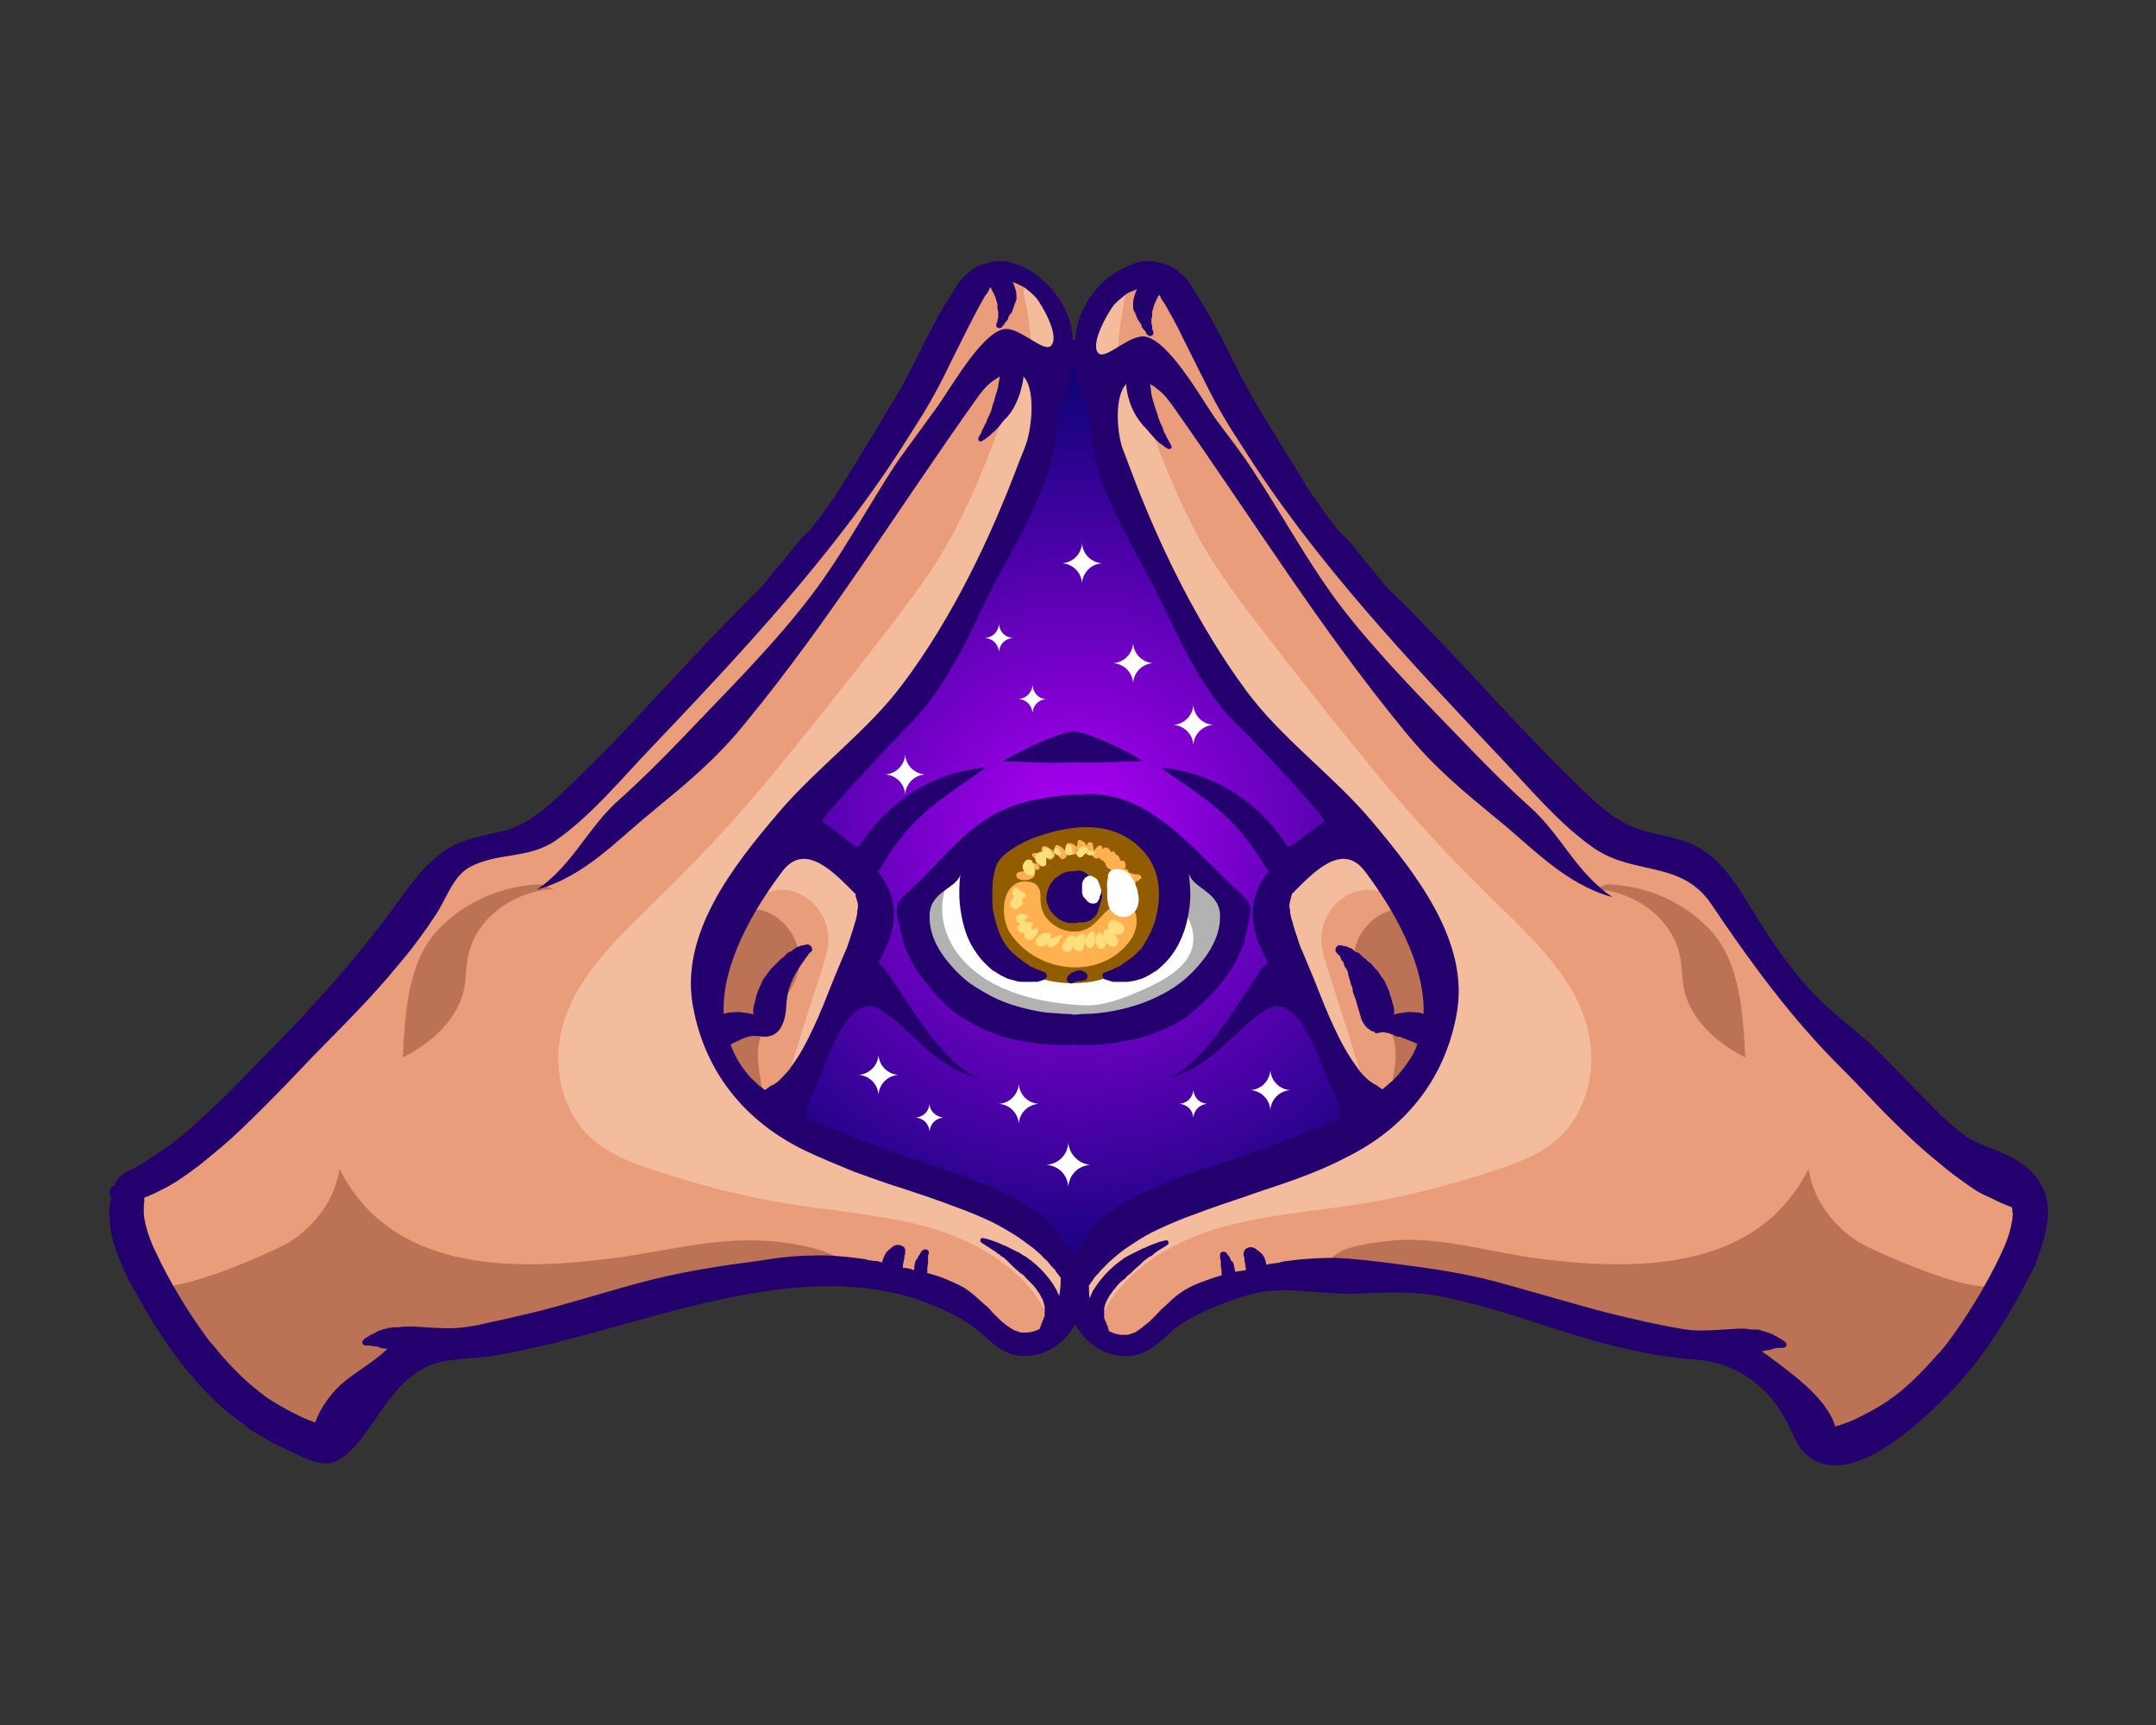 <?xml version="1.0" encoding="UTF-8" standalone="no" ?>
<!DOCTYPE svg PUBLIC "-//W3C//DTD SVG 1.1//EN" "http://www.w3.org/Graphics/SVG/1.1/DTD/svg11.dtd">
<svg xmlns="http://www.w3.org/2000/svg" xmlns:xlink="http://www.w3.org/1999/xlink" version="1.1" width="1280" height="1024" viewBox="0 0 1280 1024" xml:space="preserve">
<rect x="0" y="0" width="1280" height="1024" fill="#333333" stroke="none"/>
<desc>Created with Fabric.js 5.3.0</desc>
<defs>
</defs>
<g transform="matrix(1 0 0 1 640 512)" id="background-logo"  >
<rect style="stroke: none; stroke-width: 0; stroke-dasharray: none; stroke-linecap: butt; stroke-dashoffset: 0; stroke-linejoin: miter; stroke-miterlimit: 4; fill: rgb(255,255,255); fill-opacity: 0; fill-rule: nonzero; opacity: 1;"  paint-order="stroke"  x="-640" y="-512" rx="0" ry="0" width="1280" height="1024" />
</g>
<g transform="matrix(4.126 0 0 4.126 640.369 512.443)" id="logo-logo"  >
<g style=""  paint-order="stroke"   >
		<g transform="matrix(1.097 0 0 1.097 -0.878 -0.238)"  >
<path style="stroke: none; stroke-width: 1; stroke-dasharray: none; stroke-linecap: butt; stroke-dashoffset: 0; stroke-linejoin: miter; stroke-miterlimit: 4; fill: rgb(233,157,123); fill-rule: nonzero; opacity: 1;"  paint-order="stroke"  transform=" translate(-149.35, -149.628)" d="M 28.2 191.5 C 37.9 184.7 46.7 176.6 54.1 167.4 C 57.8 162.8 61.9 158.4 65.4 153.7 C 66.6 152.1 67.8 150.5 69.5 149.6 C 72.6 148 75.5 148 78.5 146 C 81.4 144.1 84.2 142 86.8 139.8 C 92.1 135.4 97 130.4 101.5 125.1 C 110.4 114.6 118 103.1 125.8 91.8 C 128 88.6 130.3 85.4 132 81.8 C 133.2 79.3 134.3 76.5 136.5 74.8 C 142.6 70.1 148.3 78.7 148.2 84.3 C 148.2 88 146.8 91.5 145.4 94.9 C 137.5 114 128.8 132.2 113.1 146.2 C 113.9 145.5 121.7 152.6 122.1 153.6 C 123 155.8 122.1 158.3 121.1 160.4 C 118.9 165.3 117.1 170.6 115.2 175.6 C 114.6 177.1 114 178.6 113.9 180.2 C 113.7 183.7 115.9 184.5 118.4 186.2 C 123 189.3 128 191.9 133.2 193.9 C 136.9 195.4 140.8 196.6 144 199 C 147.7 201.9 150.9 208.8 146.6 212.7 C 145.4 213.8 143.7 214.2 142.2 213.7 C 139 212.6 137.4 209.3 134.1 208.1 C 129.7 206.5 125.4 205.1 120.7 204.5 C 111.5 203.4 102.2 204.6 93.3 207 C 87.7 208.6 82.2 210.7 76.3 211.3 C 73 211.7 69.7 211.5 66.5 212.5 C 60.2 214.3 55.8 219.9 51.2 224.6 C 50.7 225.1 50.2 225.6 49.5 225.7 C 48.9 225.8 48.4 225.2 47.8 225.2 C 41.2 225.9 37.2 221.2 34.1 215.5 C 31.6 211 27.1 207.7 25.9 202.6 C 24.7 197.6 26.1 191.7 30.3 188.7 M 270.4 191.5 C 260.7 184.7 251.9 176.6 244.5 167.4 C 240.8 162.8 236.7 158.4 233.2 153.7 C 232 152.1 230.8 150.5 229.1 149.6 C 226 148 223.1 148 220.1 146 C 217.2 144.1 214.4 142 211.8 139.8 C 206.5 135.4 201.6 130.4 197.1 125.1 C 188.2 114.6 180.6 103.1 172.8 91.8 C 170.6 88.6 168.3 85.4 166.6 81.8 C 165.4 79.3 164.3 76.5 162.1 74.8 C 156 70.1 150.3 78.7 150.4 84.3 C 150.4 88 151.8 91.5 153.2 94.9 C 161.1 114 169.8 132.2 185.5 146.2 C 184.7 145.5 176.9 152.6 176.5 153.6 C 175.6 155.8 176.5 158.3 177.5 160.4 C 179.7 165.3 181.5 170.6 183.4 175.6 C 184 177.1 184.6 178.6 184.7 180.2 C 184.9 183.7 182.7 184.5 180.2 186.2 C 175.6 189.3 170.6 191.9 165.4 193.9 C 161.7 195.4 157.8 196.6 154.6 199 C 152.3 200.8 150.2 203.5 150.2 206.6 C 150.2 209.7 152 213.2 155.5 213.1 C 158.5 213 160.9 209.6 163.8 208.5 C 168.1 206.8 172.4 205.4 177 204.7 C 186.5 203.4 196.2 204.5 205.4 207.1 C 211 208.7 216.5 210.8 222.4 211.4 C 225.7 211.8 229 211.6 232.2 212.6 C 238.5 214.4 242.9 220 247.5 224.7 C 248 225.2 248.5 225.7 249.2 225.8 C 249.8 225.9 250.3 225.3 250.9 225.3 C 257.5 226 261.5 221.3 264.6 215.6 C 267.1 211.1 271.6 207.8 272.8 202.7 C 274 197.7 272.6 191.8 268.4 188.8" stroke-linecap="round" />
</g>
		<g transform="matrix(1.097 0 0 1.097 -0.549 -8.481)"  >
<path style="stroke: none; stroke-width: 1; stroke-dasharray: none; stroke-linecap: butt; stroke-dashoffset: 0; stroke-linejoin: miter; stroke-miterlimit: 4; fill: rgb(243,189,157); fill-rule: nonzero; opacity: 1;"  paint-order="stroke"  transform=" translate(-149.65, -142.116)" d="M 126.4 129.9 C 122.5 134.5 111.5 141.9 116.6 149 C 118.3 151.3 121.6 152.4 122.8 155 C 123.9 157.5 122.7 160.4 121.5 162.8 C 118.7 168.5 115.8 174.4 111.6 179.2 C 113.2 174 114.8 168.9 116.5 163.7 C 116.9 162.3 117.4 161 117.3 159.5 C 117.2 156.6 115 153.9 112.1 153.4 C 106.9 152.6 104.2 158.8 103.4 162.8 C 102.1 169.5 103.4 177 108.1 181.9 C 111.2 185.2 114.2 185.5 118.2 186.7 C 122.9 188.1 127.7 189.4 132.3 191 C 138.1 193 143.8 196 147.1 201.2 C 148.7 203.6 149.6 206.8 148.2 209.3 C 148 209.6 147.8 209.9 147.4 210 C 146.7 210.2 146.2 209.4 145.9 208.8 C 143.1 203.3 137.4 199.8 131.5 197.9 C 125.6 196.1 119.4 195.6 113.3 194.7 C 106.6 193.7 100 192 93.6 189.8 C 91.2 189 88.8 188 86.8 186.4 C 82.9 183.3 81.3 177.9 82.1 172.9 C 83.2 166.1 88.6 160.7 93.3 156.1 C 98.8 150.8 104.1 145.3 109 139.4 C 114.9 132.3 120.6 125.1 126.2 117.8 C 128.9 114.2 131.6 110.6 133.7 106.6 C 136.6 101.1 138.9 95.2 140.9 89.3 C 141.6 87.3 142.3 85.2 142.2 83 C 142.8 83.3 143.5 83.7 144.1 84 C 144 81.1 143.6 78.1 143 75.3 C 142.9 74.9 142.9 74.2 143.4 74.2 C 143.5 74.2 143.6 74.2 143.7 74.2 C 154.6 76.5 145.6 92.4 144 98.2 C 142.9 102.1 142 105.8 140.2 109.5 C 136.2 116.8 131.7 123.7 126.4 129.9 z M 172.9 129.9 C 176.8 134.5 187.8 141.9 182.7 149 C 181 151.3 177.7 152.4 176.5 155 C 175.4 157.5 176.6 160.4 177.8 162.8 C 180.6 168.5 183.5 174.4 187.7 179.2 C 186.1 174 184.5 168.9 182.8 163.7 C 182.4 162.3 181.9 161 182 159.5 C 182.1 156.6 184.3 153.9 187.2 153.4 C 192.4 152.6 195.1 158.8 195.9 162.8 C 197.2 169.5 195.9 177 191.2 181.9 C 188.1 185.2 185.1 185.5 181.1 186.7 C 176.4 188.1 171.6 189.4 167 191 C 161.2 193 155.5 196 152.2 201.2 C 150.6 203.6 149.7 206.8 151.1 209.3 C 151.3 209.6 151.5 209.9 151.9 210 C 152.6 210.2 153.1 209.4 153.4 208.8 C 156.2 203.3 161.9 199.8 167.8 197.9 C 173.7 196.1 179.9 195.6 186 194.7 C 192.7 193.7 199.3 192 205.7 189.8 C 208.1 189 210.5 188 212.5 186.4 C 216.4 183.3 218 177.9 217.2 172.9 C 216.1 166.1 210.7 160.7 206 156.1 C 200.5 150.8 195.2 145.3 190.3 139.4 C 184.4 132.3 178.7 125.1 173.1 117.8 C 170.4 114.2 167.7 110.6 165.6 106.6 C 162.7 101.1 160.4 95.2 158.4 89.3 C 157.7 87.3 157 85.2 157.1 83 C 156.5 83.3 155.8 83.7 155.2 84 C 155.3 81.1 155.7 78.1 156.3 75.3 C 156.4 74.9 156.4 74.2 155.9 74.2 C 155.8 74.2 155.7 74.2 155.6 74.2 C 144.7 76.5 153.7 92.4 155.3 98.2 C 156.4 102.1 157.3 105.8 159.1 109.5 C 163.2 116.8 167.6 123.7 172.9 129.9 z" stroke-linecap="round" />
</g>
		<g transform="matrix(1.097 0 0 1.097 -0.658 43.738)"  >
<path style="stroke: none; stroke-width: 1; stroke-dasharray: none; stroke-linecap: butt; stroke-dashoffset: 0; stroke-linejoin: miter; stroke-miterlimit: 4; fill: rgb(188,114,85); fill-rule: nonzero; opacity: 1;"  paint-order="stroke"  transform=" translate(-149.55, -189.704)" d="M 51.8 224.7 C 51.2 225.5 50.6 226.3 49.7 226.6 C 48 227.3 46.2 226.1 44.8 225 C 38 219.3 32.2 212.4 28 204.6 C 29.6 207.6 44.8 200.6 46.5 199.6 C 50 197.4 52.6 194 53.2 189.9 C 59.8 203.1 75.1 203.4 88.5 201.7 C 94.5 201 100.3 199.4 106.3 199.3 C 111.3 199.2 120 200.2 122.7 205.1 C 119.5 205.6 115.9 204.5 112.5 204.7 C 108.5 204.9 104.5 205.7 100.6 206.6 C 93.8 208.2 87.1 210.7 80.1 211.4 C 73.4 212.1 67.1 211.8 61.1 215.5 C 57.3 217.6 54.4 221.1 51.8 224.7 z M 79.7 152.6 C 74.6 152.7 69.5 154.9 66 158.7 C 62.1 162.9 61.8 169.8 61.5 175.3 C 65.3 173.4 68.9 170.2 69.6 166 C 69.8 164.8 69.8 163.6 70 162.4 C 70.9 157 76.1 153.5 81.3 153.2 M 191.7 155.9 C 188.1 156.5 185.5 160.4 186.4 163.9 C 187.3 167.5 191 169.9 191.6 173.5 C 192.1 176 191 178.5 191.2 181 C 195 178.1 197.4 173.5 197.5 168.7 C 197.7 163.9 195.6 159.1 192 156 M 107.8 156 C 104.2 159.1 102.1 163.9 102.3 168.7 C 102.5 173.5 104.8 178.1 108.6 181 C 108.8 178.5 107.7 176 108.2 173.5 C 108.9 169.9 112.6 167.5 113.4 163.9 C 114.2 160.4 111.6 156.5 108.1 155.9 M 247.3 224.7 C 247.9 225.5 248.5 226.3 249.4 226.6 C 251.1 227.3 252.9 226.1 254.3 225 C 261.1 219.3 266.9 212.4 271.1 204.6 C 269.5 207.6 254.3 200.6 252.6 199.6 C 249.1 197.4 246.5 194 245.9 189.9 C 239.3 203.1 224 203.4 210.6 201.7 C 204.3 200.9 197.8 198.8 191.5 199.3 C 189.5 199.5 187 199.8 185 200.5 C 183.6 201 180.7 204 179.8 204.1 C 190.5 203 200.9 206.2 211.1 209.1 C 219.8 211.5 230.2 210.7 238 215.5 C 241.8 217.6 244.7 221.1 247.3 224.7 z M 217.8 153.2 C 223 153.5 228.2 157 229.1 162.4 C 229.3 163.6 229.3 164.8 229.5 166 C 230.2 170.2 233.8 173.4 237.6 175.3 C 237.3 169.8 237 163 233.1 158.7 C 229.6 154.9 224.5 152.7 219.4 152.6" stroke-linecap="round" />
</g>
		<g transform="matrix(1.097 0 0 1.097 -2.1 -8.287)"  >
<radialGradient id="SVGID_2_395688" gradientUnits="userSpaceOnUse" gradientTransform="matrix(1 0 0 1 0 0)"  cx="149.85" cy="145.984" r="64.693" fx="149.85" fy="145.984">
<stop offset="0%" style="stop-color:rgb(177,0,247);stop-opacity: 1"/>
<stop offset="100%" style="stop-color:rgb(0,4,109);stop-opacity: 1"/>
</radialGradient>
<path style="stroke: none; stroke-width: 1; stroke-dasharray: none; stroke-linecap: butt; stroke-dashoffset: 0; stroke-linejoin: miter; stroke-miterlimit: 4; fill: url(#SVGID_2_395688); fill-rule: nonzero; opacity: 1;"  paint-order="stroke"  transform=" translate(-148.236, -142.293)" d="M 150.9 83 C 150.3 87 151.7 91 153.2 94.7 C 159.2 110 166.6 125.1 177.8 137.1 C 180.3 139.8 183.1 142.4 185.1 145.5 C 185.3 145.7 185.4 146 185.4 146.3 C 185.4 146.6 185.2 146.8 184.9 147 C 183.2 148.6 180.9 149.5 178.8 150.7 C 176.7 151.9 174.7 153.5 174 155.7 C 173 159.1 175.2 162.5 177.2 165.4 C 180.1 169.8 182.7 174.4 184.9 179.2 C 185.5 180.6 186.5 182.7 185.4 184.1 C 184.5 185.3 182.5 186.5 181.3 187.4 C 177.9 189.9 173.9 191.5 169.9 192.8 C 164.4 194.6 158.6 196.1 153.9 199.5 C 152.1 200.7 150.3 202.3 148.2 202.1 C 146.4 201.9 145 200.6 143.6 199.4 C 135.1 191.7 123.9 187.8 112.8 184.8 C 112.1 184.6 111.4 184.4 111 183.9 C 110.2 183 110.7 181.6 111.2 180.5 C 114.6 173.6 119.8 167.5 121.6 160.1 C 122.6 156.2 122.2 151.4 119 149.1 C 118 148.4 116.9 148 115.9 147.3 C 114.9 146.6 114 145.6 114.1 144.4 C 114.1 143.6 114.5 142.8 115 142.1 C 116.6 139.5 118.7 137.2 121 135.3 C 134.3 124.5 142.2 107.9 145.9 91.2 C 146.2 89.7 146.5 88.3 146.4 86.8 C 146.4 86.3 146.3 85.7 146.3 85.2 C 146.4 84.1 147.2 83 148.3 82.6 C 149 82.4 149.8 82.4 150.3 82.8 C 150.8 83.3 151 84.2 150.4 84.7" stroke-linecap="round" />
</g>
		<g transform="matrix(1.097 0 0 1.097 -1.414 9.511)"  >
<path style="stroke: none; stroke-width: 1; stroke-dasharray: none; stroke-linecap: butt; stroke-dashoffset: 0; stroke-linejoin: miter; stroke-miterlimit: 4; fill: rgb(255,255,255); fill-rule: nonzero; opacity: 1;"  paint-order="stroke"  transform=" translate(-148.861, -158.513)" d="M 131.3 152.8 C 129.5 153.8 127.5 155.1 127.4 157.2 C 127.4 157.9 127.6 158.6 127.8 159.3 C 128.5 161.2 129.6 163 131 164.5 C 132.3 165.9 133.9 167.1 135.5 168.1 C 144.2 173.2 155.8 172.8 164.1 167.2 C 166.2 165.8 168.2 164 169.3 161.7 C 170.5 159.4 170.7 156.6 169.6 154.3 C 168.9 153 167.9 152 166.8 151 C 165.6 149.9 164.3 148.8 162.8 147.9 C 161 146.8 159 146.2 157 145.8 C 148.4 144.1 139.4 147.4 132.1 152.3" stroke-linecap="round" />
</g>
		<g transform="matrix(1.097 0 0 1.097 -0.219 12.287)"  >
<path style="stroke: none; stroke-width: 1; stroke-dasharray: none; stroke-linecap: butt; stroke-dashoffset: 0; stroke-linejoin: miter; stroke-miterlimit: 4; fill: rgb(178,178,178); fill-rule: nonzero; opacity: 1;"  paint-order="stroke"  transform=" translate(-149.95, -161.042)" d="M 128.9 157.2 C 128.9 155.5 129.4 154.2 130.5 153 C 131 152.5 131.5 151.9 132.1 151.5 C 132.4 151.3 133.7 151.1 133.9 150.9 C 132 153.2 131.8 156.7 133 159.4 C 134.1 162.2 136.5 164.3 139.1 165.7 C 141.8 167.1 144.7 167.8 147.7 168.2 C 149.3 168.4 151 168.6 152.6 168.4 C 153.9 168.2 155.2 167.8 156.5 167.3 C 160.2 165.8 166.4 163.4 165 158.3 C 164.5 156.5 163.2 155 161.7 153.8 C 161.5 153.7 161.4 153.5 161.4 153.3 C 161.4 153.1 161.4 153 161.5 152.8 C 161.9 152 162.5 151.2 163.1 150.5 C 163.4 150.3 163.6 150 164 150 C 164.3 150 164.6 150.1 164.9 150.2 C 166.2 150.7 167.9 151.5 168.8 152.5 C 170.1 153.9 171 155.8 171 157.7 C 170.9 159.7 169.9 161.5 168.6 163.1 C 162.8 170.3 152.6 173.2 143.5 171.7 C 140.1 171.2 136.7 170.1 134.2 167.8 C 132.6 166.4 131.5 164.5 130.5 162.6 C 129.7 161 129 159.2 128.9 157.2 z" stroke-linecap="round" />
</g>
		<g transform="matrix(1.097 0 0 1.097 -1.223 4.462)"  >
<path style="stroke: none; stroke-width: 1; stroke-dasharray: none; stroke-linecap: butt; stroke-dashoffset: 0; stroke-linejoin: miter; stroke-miterlimit: 4; fill: rgb(145,93,0); fill-rule: nonzero; opacity: 1;"  paint-order="stroke"  transform=" translate(-149.036, -153.911)" d="M 136.4 153.9 C 136.3 156.7 137.4 159.6 139.8 161.9 C 142.7 164.7 146.9 165.9 150.8 165.5 C 152.3 165.4 153.7 165 155 164.3 C 156.5 163.5 157.8 162.2 158.8 160.8 C 162.1 156.5 162.6 152.1 160.1 147.3 C 159.6 146.3 159 145.3 158.1 144.6 C 157.2 143.8 156.1 143.4 155 143.1 C 151 141.8 146.4 141.9 142.7 144 C 138.9 146 136.5 149.9 136.4 153.9 z" stroke-linecap="round" />
</g>
		<g transform="matrix(1.097 0 0 1.097 -0.852 5.81)"  >
<path style="stroke: none; stroke-width: 1; stroke-dasharray: none; stroke-linecap: butt; stroke-dashoffset: 0; stroke-linejoin: miter; stroke-miterlimit: 4; fill: rgb(255,177,80); fill-rule: nonzero; opacity: 1;"  paint-order="stroke"  transform=" translate(-149.374, -155.139)" d="M 144.2 152.4 C 144.7 152.6 145 153.1 145.1 153.6 C 145.2 154.1 145.1 154.6 145.2 155.2 C 145.4 157.1 147.2 158.6 149.2 158.8 C 152.5 159 152.8 156.2 155.1 155.3 C 157.8 154.2 158.4 157.7 157.1 159.7 C 155.2 162.6 151.7 163.9 148.3 163.4 C 145.4 163 142.7 161.4 141.1 158.9 C 139.6 156.5 140.2 151.2 144.2 152.4 z M 144.2 150.9 C 144.2 150.9 144.2 150.9 144.2 150.9 C 144 150.7 143.6 150.8 143.3 150.9 C 143.2 150.9 143 150.9 142.9 150.9 C 142.7 150.9 142.6 150.9 142.4 151 C 141.9 151 141.8 151.7 142.3 151.9 C 142.7 152.1 143.1 152.1 143.6 152 C 143.9 151.9 144.4 151.7 144.4 151.3 C 144.4 151.3 144.4 151.3 144.4 151.3 C 144.5 151.1 144.3 150.9 144.2 150.9 z M 144.7 149.9 C 144.4 149.8 144 149.8 143.7 149.9 C 143.4 150 143.2 150.2 143 150.4 C 142.8 150.6 143 150.9 143.3 150.8 C 143.5 150.7 143.7 150.7 143.9 150.7 C 144.2 150.7 144.4 150.7 144.7 150.7 C 145.1 150.8 145.2 150.1 144.7 149.9 z M 145.6 149.3 C 145.6 149.1 145.5 149 145.4 148.9 C 145.3 148.8 145.2 148.7 145.1 148.7 C 144.9 148.6 144.7 148.5 144.5 148.5 C 144.4 148.5 144.2 148.5 144.1 148.6 C 144 148.7 144 148.9 144.2 149 C 144.3 149.1 144.4 149.2 144.6 149.4 C 144.8 149.5 145 149.7 145.2 149.7 C 145.4 149.7 145.6 149.6 145.6 149.3 z M 146.2 149.3 C 146.1 149.2 146 149.2 145.9 149.1 C 145.8 149 145.8 148.9 145.7 148.8 C 145.7 148.7 145.6 148.7 145.6 148.6 C 145.6 148.6 145.5 148.5 145.5 148.4 C 145.5 148.4 145.5 148.4 145.5 148.4 C 145.5 148.4 145.5 148.3 145.4 148.3 C 145.3 148.1 145.2 147.9 145.4 147.7 C 145.6 147.5 145.8 147.6 146 147.7 C 146 147.7 146.1 147.7 146.1 147.8 C 146.1 147.8 146.1 147.8 146.1 147.8 C 146.2 147.8 146.2 147.8 146.3 147.9 C 146.4 147.9 146.4 148 146.5 148 C 146.6 148.1 146.7 148.1 146.8 148.2 C 146.9 148.3 146.9 148.4 147 148.5 C 147.2 148.9 146.6 149.6 146.2 149.3 z M 145.5 148.4 C 145.5 148.3 145.5 148.3 145.5 148.4 C 145.5 148.3 145.5 148.4 145.5 148.4 z M 146.1 147.8 C 146 147.8 146 147.8 146.1 147.8 C 146 147.8 146 147.8 146.1 147.8 z M 148.6 148.6 C 148.5 148.3 148.3 148.1 148.1 147.9 C 147.9 147.7 147.7 147.6 147.5 147.5 C 147.2 147.3 146.9 147.7 147.1 147.9 C 147.1 148 147.2 148.1 147.2 148.2 C 147.2 148.4 147.3 148.5 147.4 148.6 C 147.5 148.8 147.5 148.9 147.7 149.1 C 148 149.6 148.7 149.1 148.6 148.6 z M 158.3 151.5 C 158.1 151.3 157.9 151.3 157.6 151.3 C 157.4 151.3 157.2 151.2 157 151.1 C 156.9 151.1 156.8 151.1 156.7 151 C 156.7 151 156.7 151 156.7 150.9 C 156.6 150.7 156.5 150.6 156.3 150.6 C 156.3 150.6 156.2 150.6 156.2 150.6 C 156.2 150.6 156.2 150.6 156.2 150.6 C 156.2 150.5 156.3 150.4 156.3 150.2 C 156.3 150.2 156.3 150.1 156.3 150.1 C 156.4 149.9 156.2 149.6 156 149.5 C 155.9 149.5 155.8 149.5 155.6 149.5 C 155.6 149.5 155.6 149.4 155.6 149.4 C 155.6 149.3 155.6 149.2 155.5 149.2 C 155.5 149.2 155.5 149.2 155.5 149.2 C 155.5 149.2 155.5 149.1 155.5 149.1 C 155.4 148.9 155.2 148.7 155 148.7 C 155 148.7 155 148.7 155 148.7 C 155 148.7 155 148.6 155 148.6 C 154.9 148.3 154.6 148.2 154.4 148.4 C 154.3 148.1 154.1 147.9 153.9 147.8 C 153.6 147.7 153.3 147.9 153.3 148.2 C 153.3 148.2 153.3 148.2 153.3 148.2 C 153.3 148.1 153.3 148 153.3 148 L 153.3 147.9 C 153.3 147.5 152.8 147.4 152.6 147.7 L 152.6 147.7 C 152.5 147.8 152.5 147.8 152.4 147.9 C 152.4 147.9 152.4 147.9 152.3 148 C 152.3 148.1 152.3 148.1 152.3 148 C 152.3 148 152.3 148 152.3 148 C 152.3 148 152.3 148.1 152.2 148.1 C 152.2 148.1 152.1 148.2 152.1 148.3 C 152.1 148.1 152.1 147.9 152.1 147.8 C 152.1 147.6 152 147.5 152 147.3 C 151.9 147 151.4 147 151.3 147.3 C 151.3 147.4 151.2 147.5 151.2 147.6 C 151.2 147.5 151.1 147.4 151.1 147.3 C 151.1 147.3 151 147.2 151 147.2 C 150.9 147.1 150.9 147.1 151 147.2 C 151 147.2 150.9 147.1 150.9 147.1 C 150.8 147 150.7 147 150.6 146.9 C 150.5 146.9 150.4 146.8 150.4 146.8 C 150.2 146.7 150 146.9 150 147.2 C 150 147.2 150 147.3 150 147.3 C 150 147.3 150 147.4 150 147.4 C 149.9 147.5 149.9 147.7 149.9 147.8 C 149.9 147.7 149.8 147.6 149.7 147.5 C 149.5 147.3 149.2 147.2 148.9 147.2 C 148.7 147.2 148.5 147.3 148.5 147.5 C 148.4 147.7 148.5 147.9 148.6 148 C 148.6 148 148.7 148.1 148.7 148.1 C 148.7 148.1 148.7 148.1 148.7 148.1 C 148.7 148.1 148.7 148.2 148.8 148.2 C 148.9 148.3 148.9 148.3 148.9 148.3 C 148.9 148.3 148.9 148.4 148.9 148.4 C 149 148.5 149.1 148.6 149.2 148.7 C 149.4 148.8 149.7 148.7 149.8 148.5 C 149.9 148.4 149.9 148.2 149.9 148 C 149.9 148 149.9 148.1 150 148.1 C 150.2 148.4 150.6 148.5 150.9 148.2 C 151 148.1 151 148.1 151 148 C 151 148.1 151 148.2 151 148.3 C 151.1 148.8 151.7 148.9 151.9 148.5 C 151.9 148.6 151.9 148.8 152 148.9 C 152 148.9 152 148.9 152 148.9 C 152.1 149.1 152.4 149.3 152.7 149.2 C 152.7 149.2 152.7 149.2 152.7 149.2 C 152.8 149.2 152.8 149.1 152.9 149.1 C 152.9 149.2 153 149.3 153.1 149.4 C 153.2 149.5 153.3 149.5 153.4 149.5 C 153.4 149.6 153.5 149.7 153.5 149.7 C 153.6 149.8 153.6 149.8 153.7 149.9 C 153.7 150 153.7 150.1 153.8 150.2 C 153.9 150.5 154.2 150.6 154.4 150.7 C 154.4 150.7 154.4 150.7 154.4 150.8 C 154.5 151.1 154.9 151.3 155.2 151.3 C 155.4 151.3 155.5 151.3 155.6 151.2 C 155.6 151.2 155.6 151.2 155.6 151.2 C 155.6 151.2 155.6 151.3 155.6 151.3 C 155.6 151.4 155.7 151.5 155.7 151.6 C 155.8 151.7 155.9 151.7 156 151.8 C 156.1 151.9 156.2 152 156.4 152.1 C 156.4 152.1 156.4 152.1 156.3 152.1 C 156.2 152.1 156.2 152.1 156.1 152.1 C 155.9 152.2 155.8 152.2 155.6 152.3 C 155.4 152.6 155.3 153 155.6 153.2 C 155.8 153.4 156 153.4 156.3 153.4 C 156.5 153.4 156.8 153.3 156.9 153.1 C 157.1 153.1 157.3 153 157.4 152.8 C 157.6 152.6 157.6 152.4 157.7 152.2 C 157.9 152.2 158.1 152.1 158.2 151.9 C 158.5 151.9 158.4 151.7 158.3 151.5 z" stroke-linecap="round" />
</g>
		<g transform="matrix(1.097 0 0 1.097 -1.038 5.036)"  >
<path style="stroke: none; stroke-width: 1; stroke-dasharray: none; stroke-linecap: butt; stroke-dashoffset: 0; stroke-linejoin: miter; stroke-miterlimit: 4; fill: rgb(255,222,123); fill-rule: nonzero; opacity: 1;"  paint-order="stroke"  transform=" translate(-149.205, -154.434)" d="M 155.9 159 C 155.8 159.1 155.5 159.2 155.3 159.2 C 155.1 159.2 155 159.1 154.9 159.1 C 154.9 159.2 155 159.2 155 159.3 C 155.1 159.4 155.1 159.5 155.2 159.6 C 155.2 159.7 155.3 159.7 155.3 159.8 C 155.3 159.8 155.3 159.9 155.3 159.9 C 155.4 160.2 155.3 160.5 155 160.7 C 154.5 161 153.9 160.5 153.7 160.1 C 153.7 160.1 153.7 160 153.6 160 C 153.6 160.1 153.7 160.2 153.7 160.3 C 153.7 160.6 153.7 160.8 153.4 161 C 153.2 161.1 152.8 161.1 152.7 160.9 C 152.3 160.4 152.2 159.6 152.6 159.1 C 152.8 158.9 153.1 158.8 153.2 159.1 C 153.3 159.2 153.3 159.3 153.4 159.5 C 153.4 159.4 153.4 159.2 153.4 159 C 153.4 158.7 153.8 158.3 154.2 158.5 C 154.2 158.5 154.1 158.4 154.1 158.4 C 153.9 158.1 154 157.7 154.2 157.5 C 154.4 157.3 154.9 157.2 155.1 157.4 C 155.7 157.6 156.6 158.3 155.9 159 z M 151.6 158.9 C 151.3 159.2 151 159.6 151 160 C 151 160.2 151 160.5 151.2 160.6 C 151.3 160.8 151.4 161 151.7 161 C 151.9 161 152 160.8 152.1 160.6 C 152.2 160.5 152.3 160.3 152.3 160.1 C 152.3 159.8 152.3 159.5 152.3 159.2 C 152.4 158.9 151.9 158.6 151.6 158.9 z M 151 159.5 C 151.1 159.2 150.8 158.9 150.5 159.1 C 150.4 159.2 150.3 159.3 150.1 159.3 C 150 159.3 149.8 159.4 149.8 159.6 C 149.8 159.6 149.8 159.7 149.7 159.7 C 149.7 159.6 149.7 159.5 149.6 159.4 C 149.5 159.3 149.3 159.3 149.2 159.3 C 148.9 159.5 148.7 159.5 148.5 159.8 C 148.3 160.1 148.1 160.3 148 160.7 C 147.8 161.4 148.8 161.8 149.2 161.2 C 149.3 161 149.4 160.8 149.5 160.7 C 149.5 160.8 149.5 160.9 149.5 160.9 C 149.6 161.4 150.5 161.6 150.7 161.1 C 150.8 160.9 150.9 160.7 150.9 160.5 C 150.9 160.5 150.9 160.4 150.9 160.4 C 150.9 160.4 150.9 160.4 150.9 160.4 C 150.9 160.3 150.9 160.2 151 160.2 C 151 160.1 151 159.9 151 159.8 C 150.9 159.6 151 159.6 151 159.5 z M 147.9 159.5 C 147.8 159.6 147.8 159.7 147.7 159.8 C 147.7 159.9 147.6 160.1 147.5 160.2 C 147.3 160.5 147.1 160.6 146.8 160.8 C 146.4 161 146 160.7 146 160.4 C 145.9 160.5 145.8 160.6 145.6 160.7 C 145.5 160.7 145.3 160.8 145.5 160.7 C 145.2 160.8 144.9 160.8 144.7 160.6 C 144.5 160.4 144.4 160.1 144.6 159.8 C 144.6 159.7 144.7 159.7 144.7 159.6 C 144.8 159.4 145 159.3 145.2 159.2 C 145.4 159.1 145.6 159 145.8 159 C 145.8 159 145.8 159 145.9 159 C 146 159 146.1 159 146.1 159 C 146.2 159 146.2 159 146.3 159 C 146.4 159 146.6 159.1 146.5 159.3 C 146.5 159.3 146.5 159.3 146.5 159.3 C 146.5 159.4 146.5 159.4 146.5 159.5 C 146.5 159.6 146.5 159.7 146.4 159.8 C 146.4 159.8 146.4 159.8 146.4 159.9 C 146.5 159.8 146.5 159.8 146.6 159.7 C 146.8 159.6 147 159.5 147.2 159.5 C 147.3 159.5 147.4 159.5 147.5 159.4 C 147.9 159.1 148.1 159.3 147.9 159.5 z M 144.9 158.3 C 144.8 158.4 144.7 158.3 144.6 158.4 C 144.5 158.4 144.4 158.4 144.2 158.5 C 144.2 158.5 144.1 158.5 144.1 158.5 C 144.1 158.5 144 158.5 144 158.5 C 144 158.5 144 158.5 144 158.5 C 144 158.5 143.9 158.5 143.9 158.5 C 143.9 158.4 144 158.4 144 158.3 C 144 158.3 144 158.2 144 158.1 C 144 158.1 144 158.1 144 158.1 C 144 158 144.1 158 144.1 157.9 C 144.1 157.9 144.1 157.9 144.1 157.9 C 144.2 157.8 144.1 157.6 143.9 157.6 C 143.9 157.6 143.9 157.6 143.9 157.6 C 143.8 157.6 143.8 157.6 143.7 157.6 C 143.6 157.5 143.4 157.5 143.3 157.5 C 143.2 157.5 143.1 157.5 143 157.5 C 143.1 157.4 143.2 157.3 143.2 157.1 C 143.2 157.1 143.3 157 143.3 157 C 143.3 157 143.4 157 143.4 157 C 143.6 157 143.6 156.7 143.4 156.7 C 143.3 156.7 143.2 156.6 143.1 156.6 C 142.9 156.5 142.8 156.4 142.6 156.5 C 142.4 156.5 142.1 156.6 142 156.8 C 142 156.8 142 156.8 142 156.8 C 141.9 157 141.9 157.3 142.1 157.5 C 142.2 157.6 142.4 157.7 142.5 157.7 C 142.4 157.8 142.3 157.9 142.2 158 C 142 158.4 142.2 158.9 142.7 159 C 142.8 159 143 159 143.1 159 C 142.9 159.5 143.3 160 143.8 159.9 C 143.9 159.9 144.1 159.8 144.2 159.7 C 144.3 159.6 144.4 159.6 144.4 159.5 C 144.3 159.6 144.3 159.6 144.4 159.5 C 144.4 159.5 144.5 159.4 144.5 159.4 C 144.7 159.2 144.8 159 144.8 158.8 C 144.8 158.7 144.8 158.5 144.8 158.4 C 145.1 158.3 145 158.2 144.9 158.3 z M 144.4 150.7 C 144.4 150.7 144.4 150.6 144.3 150.6 C 144.4 150.4 144.4 150.2 144.3 150.1 C 144.3 150 144.2 150 144.2 149.9 C 144.2 149.8 144.1 149.8 144.1 149.7 C 144.1 149.7 144.1 149.7 144.1 149.6 C 143.9 149.3 143.5 149.3 143.2 149.5 C 143 149.7 142.9 149.9 142.8 150.2 C 142.8 150.5 142.9 150.8 143.1 151 C 143.2 151.2 143.4 151.3 143.6 151.4 C 143.8 151.5 144 151.5 144.2 151.4 C 144.4 151.2 144.5 150.9 144.4 150.7 z M 146.6 149.1 C 146.6 149.1 146.6 149.1 146.6 149.1 C 146.4 149.3 146.1 149.2 145.9 149.1 C 145.9 149.1 145.9 149.1 145.9 149.1 C 145.9 149.1 145.9 149.1 145.9 149.1 C 145.9 149.2 145.9 149.2 145.9 149.2 C 145.9 149.3 145.9 149.4 145.9 149.5 C 145.9 149.5 145.9 149.5 145.9 149.6 C 145.9 149.6 145.9 149.6 145.9 149.6 C 145.9 149.6 145.9 149.7 145.9 149.7 C 146 150.1 145.6 150.4 145.2 150.2 C 145.1 150.1 144.9 150 144.8 149.9 C 144.9 150 144.7 149.8 144.7 149.8 C 144.6 149.7 144.5 149.6 144.5 149.5 C 144.4 149.2 144.5 148.7 144.8 148.5 C 145 148.4 145.2 148.3 145.4 148.3 C 145.3 148.3 145.3 148.3 145.4 148.3 C 145.4 148.3 145.4 148.3 145.4 148.3 C 145.4 148.3 145.4 148.3 145.4 148.3 C 145.4 148.1 145.5 148 145.7 147.9 C 145.8 147.9 145.8 147.8 145.9 147.8 C 145.9 147.8 146.1 147.8 146.1 147.8 C 146.1 147.8 146.1 147.8 146.1 147.8 C 146.1 147.8 146.1 147.8 146.1 147.8 C 146.1 147.8 146.2 147.8 146.2 147.9 C 146.3 148 146.4 148 146.4 148.1 C 146.4 148.2 146.5 148.2 146.5 148.3 C 146.5 148.3 146.6 148.4 146.6 148.4 C 146.9 148.7 146.9 149.1 146.6 149.1 z M 147.8 148.5 C 147.8 148.4 147.8 148.3 147.7 148.2 C 147.7 148.1 147.6 148 147.5 147.9 C 147.4 147.8 147.2 147.8 147.1 147.8 C 147 147.9 146.9 148 146.9 148.1 C 146.9 148.2 146.9 148.2 146.9 148.3 C 146.9 148.4 147 148.5 147 148.5 C 147.1 148.6 147.1 148.6 147.2 148.7 C 147.3 148.8 147.5 148.8 147.6 148.8 C 147.8 148.8 147.9 148.6 147.8 148.5 z M 149.3 147.9 C 149.3 147.8 149.2 147.7 149.2 147.6 C 149.1 147.3 148.6 147.3 148.5 147.6 C 148.5 147.7 148.4 147.8 148.4 147.9 C 148.4 148 148.4 148.1 148.4 148.3 C 148.4 148.6 148.6 148.8 148.9 148.8 C 149.2 148.8 149.4 148.6 149.4 148.3 C 149.3 148.2 149.3 148.1 149.3 147.9 z M 151.2 147.8 C 151.2 147.8 151.2 147.8 151.2 147.8 C 150.9 147.6 150.7 147.7 150.4 147.8 C 150.2 147.9 150 148.1 149.9 148.3 C 149.7 148.5 149.9 148.8 150.1 149 C 150.3 149.1 150.6 149.1 150.8 148.8 C 150.8 148.8 150.8 148.7 150.9 148.7 C 150.9 148.7 150.9 148.7 150.9 148.7 C 150.9 148.7 150.9 148.7 150.9 148.7 C 150.9 148.7 151 148.6 151 148.6 C 151 148.6 151 148.6 151 148.6 C 151 148.6 151 148.6 151 148.6 C 151.1 148.5 151.3 148.4 151.3 148.3 C 151.5 148.1 151.4 147.9 151.2 147.8 z M 152.2 148.3 C 152.1 148.3 152 148.3 152 148.2 C 151.9 148.2 151.8 148.1 151.7 148.2 C 151.6 148.2 151.6 148.2 151.5 148.2 C 151.2 148.3 151.2 148.7 151.5 148.8 C 151.5 148.8 151.6 148.8 151.7 148.8 C 151.8 148.8 151.9 148.8 152 148.8 C 152.1 148.8 152.1 148.8 152.2 148.7 C 152.4 148.7 152.4 148.4 152.2 148.3 z M 157 155.1 C 157 155 156.9 154.8 156.8 154.7 C 156.7 154.5 156.4 154.3 156.2 154.1 C 156 154 155.8 154.1 155.7 154.2 C 155.6 154.4 155.6 154.6 155.7 154.7 C 155.8 154.9 155.9 155.1 156.1 155.2 C 156.2 155.3 156.2 155.3 156.3 155.4 C 156.3 155.4 156.3 155.4 156.3 155.4 C 156.3 155.5 156.3 155.5 156.3 155.6 C 156.3 155.7 156.3 155.8 156.4 155.9 C 156.5 156 156.6 156 156.7 156 C 156.9 156 157.1 155.8 157.1 155.6 C 157.1 155.5 157.1 155.5 157.1 155.4 C 157.3 155.4 157.2 155.2 157 155.1 z M 143.1 154.3 C 143 154.4 142.9 154.4 142.7 154.5 C 142.8 154.7 142.9 154.9 142.8 155.1 C 142.8 155.3 142.6 155.4 142.4 155.5 C 142.4 155.6 142.3 155.6 142.3 155.7 C 142.1 155.9 141.8 155.9 141.6 155.8 C 141.5 155.7 141.4 155.7 141.3 155.5 C 141.2 155.4 141.2 155.3 141.2 155.2 C 141.2 155 141.2 154.9 141.3 154.7 C 141.4 154.6 141.5 154.4 141.6 154.3 C 141.6 154.3 141.7 154.3 141.7 154.2 C 141.6 154.1 141.5 154 141.5 153.9 C 141.4 153.8 141.4 153.6 141.5 153.5 C 141.5 153.5 141.6 153.3 141.5 153.4 C 141.5 153.4 141.5 153.3 141.5 153.3 C 141.6 153.1 141.7 153 141.9 153.1 C 141.9 153.1 141.9 153.1 142 153.1 C 142 153.1 142.1 153.1 142.1 153.1 C 142.1 153.1 142.2 153.1 142.2 153.2 C 142.2 153.2 142.3 153.3 142.3 153.3 C 142.3 153.3 142.3 153.3 142.3 153.3 C 142.3 153.3 142.5 153.4 142.5 153.4 C 142.5 153.4 142.6 153.4 142.6 153.5 C 142.6 153.5 142.7 153.5 142.7 153.6 C 142.7 153.6 142.7 153.6 142.7 153.6 C 142.7 153.6 142.7 153.6 142.7 153.6 C 143.2 153.7 143.4 154.1 143.1 154.3 z M 142.3 153.3 C 142.3 153.3 142.3 153.3 142.3 153.3 C 142.3 153.3 142.3 153.3 142.3 153.3 z M 156.6 151.3 C 156.5 151.2 156.4 151.2 156.2 151.2 C 156.1 151.2 155.9 151.3 155.8 151.3 C 155.7 151.4 155.6 151.6 155.7 151.8 C 155.7 151.9 155.7 151.9 155.7 152 C 155.7 152.2 155.9 152.3 156 152.3 C 156.1 152.3 156.2 152.3 156.2 152.3 C 156.3 152.3 156.5 152.1 156.5 152 C 156.5 151.9 156.5 151.9 156.5 151.8 C 156.8 151.6 156.8 151.4 156.6 151.3 z" stroke-linecap="round" />
</g>
		<g transform="matrix(1.097 0 0 1.097 0 -2.842171e-14)"  >
<path style="stroke: none; stroke-width: 1; stroke-dasharray: none; stroke-linecap: butt; stroke-dashoffset: 0; stroke-linejoin: miter; stroke-miterlimit: 4; fill: rgb(35,0,109); fill-rule: nonzero; opacity: 1;"  paint-order="stroke"  transform=" translate(-150.15, -149.845)" d="M 136.4 175 C 136.4 175 136.4 175 136.4 175 C 136.4 175 136.4 175 136.4 175 z M 114.8 161.6 C 114.8 161.6 114.8 161.6 114.8 161.6 C 114.8 161.6 114.8 161.6 114.8 161.6 C 114.8 161.6 114.8 161.6 114.8 161.6 z M 104.5 173.5 C 104.6 173.5 104.7 173.4 104.8 173.4 C 104.8 173.4 104.7 173.4 104.7 173.4 C 104.6 173.5 104.6 173.5 104.5 173.5 z M 141 165 C 140.9 165 140.9 164.9 140.8 164.9 C 140.8 164.9 140.8 164.9 140.8 164.9 C 140.8 164.9 140.9 165 141 165 z M 143.8 163.3 C 143.8 163.3 143.8 163.3 143.8 163.3 C 143.8 163.3 143.8 163.3 143.8 163.3 C 143.8 163.3 143.8 163.3 143.8 163.3 C 143.8 163.3 143.8 163.3 143.8 163.3 z M 162.6 175 C 162.6 175 162.6 175 162.6 175 C 162.6 175 162.6 175 162.6 175 z M 184.2 161.6 C 184.2 161.6 184.2 161.6 184.2 161.6 C 184.2 161.6 184.2 161.6 184.2 161.6 C 184.2 161.6 184.2 161.6 184.2 161.6 z M 194.3 173.5 C 194.3 173.5 194.2 173.5 194.2 173.5 C 194.3 173.5 194.4 173.6 194.5 173.6 C 194.4 173.5 194.4 173.5 194.3 173.5 z M 158.3 164.9 C 158.3 164.9 158.3 164.9 158.3 164.9 C 158.2 164.9 158.2 165 158.1 165 C 158.1 165 158.2 164.9 158.3 164.9 z M 155.3 163.3 C 155.3 163.3 155.3 163.3 155.3 163.3 C 155.3 163.3 155.3 163.3 155.3 163.3 C 155.3 163.3 155.3 163.3 155.3 163.3 C 155.3 163.3 155.3 163.3 155.3 163.3 z M 149.5 132.6 C 147.9 132.4 140.8 135.9 140.3 136.5 C 143.4 136.5 146.2 136.8 149.3 136.6 C 149.3 136.6 149.4 136.6 149.4 136.6 C 149.4 136.6 149.5 136.6 149.5 136.6 C 152.6 136.8 155.4 136.4 158.5 136.5 C 158.2 135.9 151.1 132.4 149.5 132.6 z M 151.1 164.2 C 150.9 164.1 150.7 163.9 150.4 163.9 C 150.2 163.9 150 163.9 149.8 164 C 149.4 164.1 149 164.3 148.8 164.6 C 148.3 165.1 148.9 165.9 149.5 165.5 C 149.7 165.4 149.9 165.3 150.2 165.3 C 150.2 165.3 150.3 165.3 150.3 165.3 C 150.4 165.3 150.4 165.3 150.5 165.3 C 150.6 165.3 150.7 165.2 150.9 165.2 C 150.9 165.2 150.9 165.2 150.9 165.2 C 150.9 165.2 151 165.2 151 165.2 C 151.4 165 151.4 164.4 151.1 164.2 z M 146.9 150.4 C 147 150.4 147 150.3 147.1 150.3 C 147.2 150.3 147.2 150.2 147.3 150.2 C 147.1 150.2 147 150.3 146.9 150.4 z M 139.3 76.9 C 139.3 76.9 139.3 76.9 139.3 76.9 C 139.3 77 139.3 77 139.3 76.9 C 139.3 77 139.3 77 139.3 76.9 z M 154.2 173.5 C 155.5 173.3 156.8 173.1 158 172.8 C 159.2 172.5 160.4 172 161.6 171.5 C 162.6 171.1 163.6 170.5 164.4 169.9 C 165.7 168.9 166.9 167.8 168 166.6 C 168.6 165.9 169.2 165.1 169.8 164.3 C 170.3 163.6 170.8 162.8 171.1 162 C 171.3 161.6 171.5 161.1 171.7 160.7 C 171.8 160.4 172 160 172 159.6 C 172.2 158.6 172.9 156.3 172.6 155.3 C 172.3 154.7 171.8 154.2 171.3 153.7 C 165.2 148.3 159.2 139.6 149.8 140.9 C 149.8 140.9 149.8 140.9 149.8 140.9 L 149.8 140.8 C 147.3 141 144.9 141.3 142.5 142 C 135.8 144 132.6 149.3 127.7 153.7 C 127.2 154.2 126.6 154.6 126.4 155.3 C 126 156.2 126.8 158.6 127 159.6 C 127.1 160 127.2 160.3 127.3 160.7 C 127.5 161.2 127.7 161.6 127.9 162 C 128.2 162.8 128.7 163.5 129.2 164.3 C 129.8 165.1 130.4 165.9 131 166.6 C 132.1 167.8 133.2 169 134.6 169.9 C 135.5 170.5 136.5 171 137.4 171.5 C 138.6 172 139.7 172.5 141 172.8 C 142.3 173.1 143.5 173.3 144.8 173.5 C 145.9 173.6 147 173.7 148.2 173.7 C 148.6 173.7 149.1 173.7 149.5 173.6 C 149.9 173.7 150.4 173.7 150.8 173.7 C 152 173.7 153.1 173.6 154.2 173.5 z M 149.5 169.7 C 149.5 169.7 149.5 169.7 149.5 169.7 C 149.5 169.7 149.5 169.7 149.5 169.7 C 149 169.6 148.6 169.6 148.1 169.6 C 147.3 169.5 146.5 169.5 145.7 169.4 C 143.7 169.1 141.7 168.6 139.8 167.8 C 138.4 167.2 137.1 166.4 135.9 165.6 C 135.2 165.1 134.6 164.5 134 163.9 C 132.2 162 130.6 159.7 130.6 156.9 C 130.5 153.4 134.4 153.2 134.7 151.1 C 134.5 152 134.5 153 134.5 153.9 C 134.5 155.2 134.7 156.4 135 157.7 C 135.3 158.9 135.7 160 136.4 161.1 C 136.8 161.7 137.2 162.3 137.7 162.8 C 138.2 163.3 138.7 163.8 139.3 164.2 C 139.2 164.1 139.1 164 139 163.9 C 139.6 164.4 140.2 164.7 140.9 165 C 141.3 165.1 141.6 165.2 142 165.3 C 142.3 165.4 142.5 165.4 142.8 165.4 C 143 165.4 143.1 165.4 143.3 165.4 C 143.5 165.4 143.7 165.4 143.8 165.4 C 143.8 165.4 143.9 165.4 143.9 165.4 C 144 165.4 144.1 165.4 144.2 165.4 C 144.5 165.3 144.5 165.3 144.3 165.4 C 144.3 165.4 144.4 165.4 144.5 165.4 C 144.5 165.4 144.6 165.4 144.6 165.4 C 144.7 165.4 144.9 165.4 145 165.3 C 145.2 165.3 145.4 165.2 145.6 165.1 C 145.8 165 145.9 164.9 146 164.7 C 146 164.5 145.9 164.3 145.8 164.2 C 145.5 164.1 145.2 163.9 144.8 163.8 C 144.8 163.8 144.7 163.8 144.7 163.8 C 144.7 163.8 144.6 163.8 144.6 163.7 C 144.6 163.7 144.6 163.7 144.6 163.7 C 144.4 163.6 144.1 163.5 143.9 163.4 C 144 163.4 144 163.4 143.9 163.4 C 143.9 163.4 143.9 163.4 143.9 163.4 C 143.9 163.4 143.9 163.4 143.9 163.4 C 143.9 163.4 143.9 163.4 143.9 163.4 C 143.8 163.4 143.8 163.3 143.7 163.3 C 143.6 163.2 143.5 163.1 143.3 163 C 143.1 162.8 142.8 162.7 142.6 162.5 C 142.5 162.4 142.4 162.3 142.3 162.3 C 142 162 141.7 161.8 141.4 161.5 C 141.2 161.3 140.9 161 140.7 160.7 C 140.3 160.2 140 159.6 139.8 159.1 C 139.4 158.1 139.1 157 138.9 155.9 C 138.8 154.6 138.8 153.4 138.9 152.1 C 139.2 150.4 139.3 149.6 140.7 148.5 C 142 147.5 143.4 146.8 144.9 146.3 C 149.5 144.7 154.8 144.2 158.5 148.1 C 160.6 150.3 161 153.2 160.5 156 C 160.3 157.1 160 158.1 159.5 159.1 C 159.2 159.7 158.9 160.2 158.6 160.7 C 158.4 161 158.2 161.2 157.9 161.5 C 157.6 161.8 157.3 162.1 157 162.3 C 156.9 162.4 156.8 162.5 156.7 162.5 C 156.5 162.7 156.2 162.8 156 163 C 155.9 163.1 155.8 163.2 155.6 163.3 C 155.5 163.3 155.5 163.4 155.4 163.4 C 155.4 163.4 155.4 163.4 155.4 163.4 C 155.4 163.4 155.4 163.4 155.4 163.4 C 155.4 163.4 155.4 163.4 155.4 163.4 C 155.3 163.4 155.4 163.4 155.4 163.4 C 155.2 163.5 154.9 163.6 154.7 163.7 C 154.7 163.7 154.7 163.7 154.7 163.7 C 154.7 163.7 154.6 163.7 154.6 163.8 C 154.6 163.8 154.5 163.8 154.5 163.8 C 154.2 163.9 153.9 164.1 153.5 164.2 C 153.3 164.3 153.2 164.5 153.3 164.7 C 153.3 164.9 153.5 165.1 153.7 165.1 C 153.9 165.2 154.1 165.2 154.3 165.3 C 154.4 165.3 154.6 165.4 154.7 165.4 C 154.7 165.4 154.8 165.4 154.8 165.4 C 154.9 165.4 155 165.5 155 165.4 C 154.8 165.3 154.8 165.3 155.1 165.4 C 155.2 165.4 155.3 165.4 155.4 165.4 C 155.4 165.4 155.5 165.4 155.5 165.4 C 155.7 165.4 155.9 165.4 156 165.4 C 156.2 165.4 156.3 165.4 156.5 165.4 C 156.8 165.4 157 165.3 157.3 165.3 C 157.7 165.2 158 165.1 158.4 165 C 159.1 164.7 159.7 164.4 160.3 163.9 C 160.2 164 160.1 164.1 160 164.2 C 160.6 163.8 161.1 163.3 161.6 162.8 C 162.1 162.3 162.5 161.7 162.9 161.1 C 163.5 160.1 164 158.9 164.3 157.7 C 164.6 156.5 164.8 155.2 164.8 153.9 C 164.8 153 164.7 152 164.6 151.1 C 165 153.2 168.8 153.5 168.7 156.9 C 168.7 159.6 167.1 162 165.3 163.9 C 164.7 164.5 164.1 165.1 163.4 165.6 C 162.2 166.5 160.9 167.2 159.5 167.8 C 157.6 168.6 155.6 169.1 153.6 169.4 C 152.8 169.5 152 169.6 151.2 169.6 C 150.4 169.6 150 169.7 149.5 169.7 z M 153.1 154.8 C 153 155 153 155.2 152.9 155.4 C 152.8 155.8 152.7 156.1 152.6 156.4 C 152.1 157.3 151.2 157.7 150.2 157.6 C 149.9 157.7 149.6 157.7 149.3 157.7 C 148.8 157.7 148.4 157.6 148 157.4 C 147.8 157.3 147.7 157.3 147.6 157.2 C 147.1 156.8 146.6 156.4 146.3 155.8 C 145.9 155 145.8 154.2 146.1 153.4 C 146.2 153.1 146.3 152.8 146.5 152.5 C 146.8 152.1 147 151.8 147.4 151.6 C 147.8 151.3 148.1 151.1 148.5 151 C 148.8 150.9 149.1 150.9 149.4 150.9 C 149.6 150.9 149.9 150.8 150.1 150.8 C 150.5 150.8 151.1 151 151.4 151.4 C 151.4 151.5 151.5 151.5 151.5 151.6 C 151.9 151.8 152.2 152.1 152.5 152.4 C 153.1 152.9 153.4 153.8 153.1 154.8 z M 83.9 191 C 83.8 191.2 83.8 191.1 83.9 191 L 83.9 191 z M 277.3 195.6 C 277.3 193.5 276.5 191.5 274.6 189.8 C 272.3 187.8 269.6 187.4 267.1 186 C 264.8 184.6 262.7 182.3 260.8 180.4 C 259 178.6 257.2 176.7 255.4 174.9 C 252.8 172.2 249.8 170.2 247.2 167.6 C 244.1 164.5 241.2 160.4 238.9 156.6 C 236.7 153.1 234.7 149.3 230.7 147.4 C 228.6 146.4 226.2 146.2 224 145.5 C 220.5 144.5 217.5 141.5 215 139 C 211.6 135.7 208.4 132.3 205.1 128.8 C 201.9 125.3 198.7 121.9 195.4 118.5 C 193.8 116.8 192.1 115.2 190.5 113.6 C 190.3 113.3 190.1 113.1 189.9 112.8 C 189 111.8 188.2 110.8 187.4 109.8 C 187 109.3 186.6 108.8 186.2 108.3 C 186 108.1 185.8 107.8 185.6 107.6 C 185.3 107.3 185 106.9 184.7 106.7 C 184.6 106.5 184.4 106.4 184.3 106.3 C 184.3 106.3 184.3 106.3 184.3 106.3 C 183.9 105.9 183.6 105.4 183.3 105 C 182.6 104.1 181.9 103.2 181.3 102.2 C 181.2 102 181.1 101.8 180.9 101.7 C 180.7 101.4 180.5 101.1 180.3 100.8 C 178.8 98.3 177.2 95.8 175.7 93.3 C 174.2 90.9 172.8 88.6 171.5 86.1 C 170.3 83.7 169.1 81.3 167.8 78.9 C 167 77.5 166.2 76.1 165.3 74.7 C 164.9 74.1 164.6 73.5 164.1 73 C 163.9 72.8 163.7 72.6 163.4 72.4 C 163.3 72.3 163.2 72.2 163.1 72.1 C 162.9 71.9 162.6 71.8 162.4 71.7 C 162.3 71.6 162.2 71.6 162.1 71.5 C 162.1 71.5 162.1 71.5 162.1 71.5 C 162.1 71.5 162.1 71.5 162.1 71.5 C 161.8 71.4 161.5 71.3 161.2 71.2 C 160.8 71.1 160.4 71 159.9 70.9 C 159.1 70.8 158.2 70.9 157.4 71.2 C 157.5 71.2 157.6 71.1 157.7 71.1 C 156.2 71.6 154.8 72.4 153.6 73.4 C 152.4 74.5 151.4 75.8 150.7 77.3 C 150.1 78.5 149.8 79.9 149.7 81.2 C 149.6 81.2 149.5 81.2 149.4 81.2 C 149.3 79.8 149 78.5 148.4 77.3 C 147.7 75.8 146.7 74.5 145.5 73.4 C 144.3 72.3 142.9 71.5 141.4 71.1 C 141.5 71.1 141.6 71.2 141.7 71.2 C 140.9 70.9 140 70.8 139.2 70.9 C 138.8 70.9 138.3 71.1 137.9 71.2 C 137.6 71.3 137.3 71.4 137 71.5 C 137 71.5 137 71.5 137 71.5 C 137 71.5 137 71.5 137 71.5 C 136.9 71.5 136.8 71.6 136.7 71.7 C 136.4 71.8 136.2 72 136 72.1 C 135.9 72.2 135.8 72.3 135.7 72.4 C 135.5 72.6 135.2 72.8 135 73 C 134.5 73.5 134.2 74.1 133.8 74.7 C 132.9 76.1 132.1 77.4 131.3 78.9 C 130 81.3 128.9 83.7 127.6 86.1 C 126.3 88.6 124.8 90.9 123.4 93.3 C 121.9 95.8 120.3 98.3 118.8 100.8 C 118.6 101.1 118.4 101.4 118.2 101.7 C 118.1 101.9 118 102.1 117.8 102.2 C 117.2 103.2 116.5 104.1 115.8 105 C 115.5 105.4 115.1 105.9 114.8 106.3 C 114.8 106.3 114.8 106.3 114.8 106.3 C 114.6 106.4 114.5 106.6 114.4 106.7 C 114 106.9 113.7 107.3 113.5 107.6 C 113.3 107.8 113.1 108.1 112.9 108.3 C 112.5 108.8 112.1 109.3 111.7 109.8 C 110.9 110.8 110 111.8 109.2 112.8 C 109 113.1 108.8 113.3 108.6 113.6 C 106.9 115.2 105.3 116.9 103.7 118.5 C 100.4 121.9 97.2 125.4 94 128.8 C 90.8 132.3 87.5 135.7 84.1 139 C 81.5 141.5 78.6 144.5 75.1 145.5 C 72.9 146.1 70.5 146.4 68.4 147.4 C 65.3 148.9 63.1 151.8 61.1 154.6 C 55.9 161.8 49.9 168.5 43.7 174.8 C 41.9 176.6 40.1 178.5 38.3 180.3 C 36.4 182.1 34.5 183.9 32.5 185.6 C 32.3 185.7 32.1 185.9 32 186 C 31.1 186.7 30.2 187.4 29.2 188 C 28.7 188.3 28.2 188.6 27.7 189 C 27.2 189.3 26.7 189.6 26.2 189.9 C 26.1 189.9 26 190 25.9 190 C 25.8 190 25.8 190.1 25.7 190.1 C 25.6 190.2 25.4 190.2 25.3 190.3 C 24.8 190.5 24.4 190.9 24.1 191.3 C 23.9 191.5 23.8 191.8 23.7 192.1 C 23.7 192.1 23.7 192.1 23.7 192.1 C 23.6 192.2 23.5 192.2 23.5 192.2 C 23.2 192.4 22.9 192.9 23.1 193.3 C 23.1 193.5 23.2 193.6 23.3 193.7 C 23.3 193.8 23.2 193.9 23.2 194 C 23.1 194.5 23 195 23 195.5 C 23 196.4 23.1 197.2 23.2 198.1 C 23.5 199.7 24.1 201.2 24.7 202.7 C 25.3 204.1 26 205.4 26.8 206.7 C 27.6 208.2 28.5 209.7 29.4 211.1 C 31.4 214.2 33.7 217.2 36.3 219.8 C 38.6 222.1 41.2 224.1 44 225.6 C 44.5 225.9 45.1 226.2 45.6 226.4 C 47.4 227.2 50.3 229.1 52.4 228.4 C 53.6 228 54.6 227 55.5 226 C 58.1 222.9 60 218.8 63.5 216.5 C 66.5 214.6 69.5 215 73 214.5 C 92.6 211.5 116.7 198.3 135.7 210.2 C 135.7 210.2 135.7 210.2 135.7 210.2 C 137.6 211.4 138.8 213.2 141 214.1 C 142 214.5 143 214.5 144.1 214.4 C 145.6 214.2 147.1 213.4 148.2 212.3 C 148.8 211.7 149.3 211 149.7 210.3 C 150.1 211 150.6 211.7 151.2 212.3 C 152.3 213.4 153.7 214.2 155.3 214.4 C 156.3 214.6 157.4 214.5 158.4 214.1 C 160.6 213.3 161.8 211.4 163.7 210.2 C 166.1 208.7 169.5 207.3 172.3 206.5 C 176.9 205.1 181.4 206.4 186.1 206.3 C 189.7 206.2 193.1 205.9 196.8 206.5 C 204.2 207.8 211.6 210.8 218.6 212.7 C 221.2 213.4 223.8 214 226.4 214.4 C 227.8 214.6 229.2 214.8 230.6 214.9 C 236.2 215.2 240.6 218.2 243.2 223.4 C 243.9 224.8 244.4 226.3 245.5 227.3 C 251 232.4 260.3 223.4 264 219.7 C 266.6 217.1 268.9 214.1 270.9 211 C 271.8 209.5 272.7 208.1 273.5 206.6 C 274.2 205.3 274.9 203.9 275.6 202.6 C 276.4 200.4 277.3 197.9 277.3 195.6 z M 160.5 74.7 C 160.6 74.8 160.7 74.9 160.8 75 C 160.8 74.9 160.7 74.8 160.5 74.7 C 160.5 74.7 160.5 74.7 160.5 74.7 z M 138.4 74.7 C 138.4 74.7 138.4 74.7 138.4 74.7 C 138.3 74.8 138.2 74.9 138.1 75 C 138.2 74.9 138.3 74.8 138.4 74.7 z M 147.6 206.6 C 147.4 206.1 147.2 205.7 146.9 205.2 C 146.1 204 145.2 203 144.1 202.1 C 143.8 201.9 143.6 201.7 143.3 201.5 C 143 201.3 142.7 201.2 142.5 201 C 141.9 200.7 141.3 200.4 140.7 200.1 C 140.6 200 140.4 200 140.2 199.9 C 140.1 199.8 139.9 199.8 139.8 199.7 C 139.5 199.6 139.3 199.5 139 199.4 C 138.5 199.2 138.1 199.1 137.6 199 C 137.3 198.9 137.1 199.4 137.4 199.6 C 138 200 138.5 200.3 139.1 200.7 C 139.3 200.8 139.4 200.9 139.6 201.1 C 139.6 201.1 139.6 201.1 139.7 201.1 C 139.7 201.1 139.7 201.1 139.7 201.1 C 139.7 201.1 139.7 201.1 139.8 201.2 C 139.9 201.3 140 201.4 140.2 201.5 C 140.4 201.6 140.6 201.8 140.7 201.9 C 140.7 201.9 140.8 202 140.8 202 C 140.9 202.1 141 202.2 141.1 202.3 C 141.5 202.7 141.9 203.1 142.3 203.4 C 142.3 203.4 142.4 203.5 142.4 203.5 C 142.5 203.6 142.6 203.7 142.7 203.7 C 142.9 203.9 143.1 204 143.2 204.2 C 143.5 204.5 143.9 204.9 144.2 205.2 C 144.3 205.4 144.5 205.5 144.6 205.7 C 144.7 205.8 144.7 205.9 144.8 206 C 144.8 206 144.8 206.1 144.9 206.1 C 145.1 206.5 145.3 206.8 145.5 207.2 C 145.5 207.2 145.5 207.2 145.5 207.3 C 145.5 207.4 145.6 207.5 145.6 207.6 C 145.6 207.7 145.7 207.9 145.7 208.1 C 145.7 208.3 145.7 208.5 145.7 208.7 C 145.7 208.8 145.7 209 145.7 209.1 C 145.7 209.2 145.7 209.2 145.7 209.2 C 145.6 209.5 145.5 209.7 145.4 209.9 C 145.4 209.9 145.4 210 145.4 210 C 145.3 210.1 145.3 210.3 145.2 210.4 C 145.2 210.4 145.2 210.4 145.2 210.4 C 145.2 210.4 145.2 210.5 145.2 210.5 C 145.2 210.6 145.2 210.6 145.1 210.7 C 145.1 210.8 145 210.9 145.1 210.9 C 144.9 211 144.6 211.1 144.4 211.2 C 144 211.3 143.7 211.4 143.3 211.4 C 143.1 211.4 142.8 211.4 142.6 211.4 C 142.3 211.3 142 211.2 141.7 211.1 C 141 210.7 140.3 210.2 139.7 209.6 C 139.4 209.3 139.1 209 138.8 208.7 C 138.5 208.3 138.2 208 137.8 207.7 C 137.1 207.1 136.4 206.4 135.7 205.9 C 134.9 205.3 133.9 204.9 133 204.5 C 132.1 204.1 131.2 203.8 130.3 203.6 C 130.3 203.4 130.3 203.2 130.3 203 C 130.3 202.8 130.4 202.5 130.4 202.3 L 130.4 202.1 C 130.4 202.1 130.4 202.1 130.4 202.1 C 130.4 202.1 130.4 202 130.4 202 C 130.4 201.9 130.4 201.8 130.4 201.7 C 130.4 201.5 130.4 201.2 130.5 201 C 130.6 200.5 129.9 200.3 129.6 200.7 C 129.5 200.8 129.4 200.9 129.4 201 C 129.3 201.1 129.3 201.2 129.2 201.3 C 129.1 201.4 129.1 201.5 129 201.7 C 129 201.7 128.9 201.8 128.9 201.8 C 128.9 201.8 128.8 201.9 128.8 201.9 C 128.7 202.2 128.6 202.5 128.6 202.8 C 128.6 202.9 128.6 203.1 128.5 203.2 C 128.4 203.2 128.3 203.2 128.3 203.1 C 127.9 203 127.5 202.9 127.1 202.9 C 127.1 202.6 127.1 202.4 127.2 202.1 C 127.2 201.9 127.3 201.8 127.3 201.6 C 127.3 201.5 127.3 201.4 127.3 201.3 C 127.4 201.2 127.4 201.1 127.4 200.9 C 127.4 200.8 127.4 200.7 127.4 200.6 C 127.4 200.3 127.2 200.1 126.9 200 C 126.5 199.8 126 199.9 125.7 200.2 C 125.6 200.2 125.6 200.2 125.6 200.3 C 125.4 200.4 125.2 200.6 125 200.8 C 124.8 201 124.7 201.3 124.6 201.5 C 124.5 201.7 124.4 202 124.4 202.2 C 124.3 202.2 124.1 202.1 124 202.1 C 123.8 202 123.5 202 123.3 202 C 123.1 202 122.9 201.9 122.6 201.9 C 122.6 201.9 122.6 201.9 122.6 201.9 C 122.5 201.9 122.4 201.9 122.3 201.8 C 121.8 201.7 121.4 201.7 120.9 201.6 C 119.1 201.4 117.2 201.2 115.4 201.3 C 112.9 201.3 110.5 201.6 108.1 202 C 103.5 202.6 98.9 203.3 94.4 204.4 C 90 205.5 85.6 206.9 81.2 208.1 C 79 208.7 76.8 209.2 74.6 209.7 C 72.6 210.1 70.6 210.7 68.5 210.8 C 66.6 210.9 64.7 210.7 62.8 210.6 C 62.2 210.6 61.5 210.6 61 210.7 C 60.9 210.7 60.9 210.7 61.1 210.7 C 60.9 210.7 60.7 210.7 60.6 210.7 C 60.5 210.7 60.4 210.7 60.3 210.7 C 60.1 210.7 59.9 210.8 59.6 210.8 C 59.5 210.8 59.4 210.9 59.3 210.9 C 59.1 211 59.1 211 59.2 210.9 C 59.1 210.9 59 210.9 58.9 211 C 58.6 211.1 58.4 211.1 58.1 211.3 C 57.9 211.4 57.6 211.6 57.5 211.6 C 57.3 211.7 57.1 211.8 57 211.9 C 56.8 212 56.6 212.1 56.4 212.3 C 56 212.6 56.2 213.1 56.7 213.1 C 56.9 213.1 57.1 213.1 57.3 213.1 C 57.5 213.2 57.8 213.2 57.9 213.2 C 58.1 213.2 58.4 213.3 58.6 213.4 C 58.9 213.5 59.1 213.5 59.4 213.5 C 59.4 213.5 59.4 213.5 59.5 213.5 C 57.6 215.4 55.3 216.5 53.3 218.3 C 52 219.5 50.7 221.3 50 223.2 C 49.5 223 49 222.8 48.5 222.6 C 47 221.9 45.5 221.1 44.1 220.2 C 43.6 219.9 43.1 219.5 42.6 219.1 C 40.7 217.6 39 215.9 37.4 214 C 37 213.5 36.6 213 36.2 212.6 C 33.8 209.4 31.7 206 29.9 202.5 C 29.5 201.7 29.1 200.8 28.7 200 C 28.2 198.8 27.8 197.6 27.6 196.4 C 27.5 195.8 27.5 195.1 27.6 194.5 C 27.6 194.7 27.5 194.9 27.5 195.1 C 27.5 194.8 27.6 194.4 27.6 194.1 C 27.6 194 27.6 194 27.6 193.9 C 27.6 193.8 27.6 193.8 27.6 193.7 C 28.4 193.4 29.1 193.1 29.8 192.7 C 29.8 192.7 29.8 192.7 29.8 192.7 C 31.1 192.1 32.3 191.3 33.4 190.5 C 34.7 189.6 36 188.5 37.2 187.5 C 39.5 185.6 41.6 183.5 43.7 181.4 C 45.7 179.4 47.6 177.4 49.5 175.4 C 53.4 171.4 57.4 167.5 60.9 163.2 C 62.7 161.1 64.4 158.8 65.9 156.5 C 67.2 154.5 68.1 151.6 70.2 150.4 C 73.8 148.4 78 149.3 81.5 146.9 C 86 143.8 90 139 93.7 135.1 C 105.8 122.4 118.4 109 127.8 94 C 128.8 92.4 129.8 90.9 130.7 89.3 C 131.6 87.7 132.4 86.2 133.2 84.5 C 134 82.9 134.8 81.3 135.6 79.7 C 136.3 78.3 137.1 76.8 137.9 75.4 C 138.1 75.2 138.3 74.9 138.4 74.6 C 138.5 74.5 138.5 74.4 138.6 74.3 C 138.7 74.4 138.7 74.5 138.7 74.6 L 138.6 74.2 C 138.7 74.5 138.8 74.8 139 75.1 C 139.1 75.2 139.1 75.4 139.2 75.5 C 139.3 75.8 139.4 76.2 139.5 76.5 C 139.5 76.5 139.5 76.5 139.5 76.5 C 139.5 76.5 139.5 76.5 139.5 76.5 C 139.5 76.5 139.5 76.6 139.5 76.6 C 139.5 76.7 139.5 76.7 139.5 76.6 C 139.5 76.6 139.5 76.6 139.5 76.6 C 139.5 76.7 139.5 76.7 139.5 76.8 C 139.5 76.8 139.5 76.9 139.5 76.9 C 139.5 77.1 139.5 77.3 139.6 77.4 C 139.6 77.5 139.6 77.5 139.6 77.6 C 139.6 77.7 139.6 77.8 139.6 77.8 C 139.6 77.8 139.6 77.8 139.6 77.8 C 139.6 77.9 139.6 78 139.6 78.1 C 139.6 78.3 139.6 78.4 139.5 78.6 C 139.5 78.6 139.5 78.7 139.5 78.7 C 139.5 78.7 139.5 78.8 139.5 78.8 C 139.5 78.9 139.4 78.9 139.4 79 C 139.3 79.2 139.3 79.5 139.5 79.6 C 139.7 79.7 140 79.7 140.1 79.5 C 140.2 79.4 140.2 79.3 140.3 79.3 C 140.4 79.2 140.4 79.2 140.4 79.1 C 140.5 78.9 140.7 78.8 140.8 78.6 C 140.9 78.5 140.9 78.5 140.9 78.4 C 140.9 78.4 140.9 78.4 140.9 78.3 C 141 78.2 141 78.1 141 78.1 C 141.1 78 141.1 77.9 141.2 77.8 C 141.2 77.8 141.2 77.8 141.2 77.8 C 141.4 77.7 141.4 77.5 141.5 77.3 C 141.5 77.2 141.6 77.1 141.6 77 C 141.6 76.9 141.7 76.8 141.7 76.7 C 141.7 76.6 141.9 76.2 141.7 76.7 C 141.8 76.4 141.9 76.2 142 75.9 C 142 75.8 142 75.7 142 75.6 C 142 75.3 142 75 141.9 74.7 C 141.8 74.4 141.7 74 141.5 73.6 C 141.5 73.6 141.6 73.6 141.6 73.6 C 141.8 73.7 142.1 73.8 142.3 73.9 C 142.5 74 142.6 74.1 142.7 74.1 C 142.7 74.1 142.7 74.1 142.8 74.1 C 142.8 74.1 142.9 74.2 142.9 74.2 C 143.4 74.6 143.9 75 144.3 75.4 C 144.3 75.4 144.3 75.4 144.4 75.5 C 144.4 75.5 144.5 75.6 144.5 75.6 C 145.3 76.5 147.8 80.8 146.5 82 C 145.5 82.9 142.3 79.4 140.3 79.8 C 137.2 80.5 133.2 87.9 131.3 90.4 C 129.7 92.6 128.1 94.8 126.5 97 C 122.3 103.3 118.9 110 114.1 116 C 109.2 122.2 103.5 127.8 98 133.6 C 95.4 136.3 92.7 139 89.9 141.5 C 85.8 145.1 83.8 150.1 79.1 153.3 C 85.3 151.6 89.4 147 94.2 143.1 C 98.8 139.3 102.5 136.3 106.4 131.5 C 117.5 118 126.4 103.5 136.5 89.3 C 137.2 88.3 137.9 87.3 138.9 86.6 C 139.2 86.4 139.5 86.2 139.8 86 C 139.8 86.3 139.7 86.7 139.6 87 C 139.6 86.9 139.7 86.7 139.7 86.6 C 139.7 86.8 139.6 87.1 139.6 87.3 C 139.5 87.9 139.2 88.5 139.1 89.1 C 139 89.4 138.9 89.7 138.8 90 C 138.8 90.2 138.7 90.3 138.7 90.4 C 138.7 90.4 138.7 90.4 138.7 90.4 C 138.7 90.6 138.6 90.7 138.5 90.9 C 138.4 91.2 138.2 91.5 138.1 91.8 C 138.1 91.8 138 92.1 138.1 91.9 C 138.1 92 138 92 138 92.1 C 137.9 92.2 137.8 92.4 137.8 92.5 C 137.6 92.8 137.5 93 137.4 93.3 C 137.3 93.6 137.1 93.8 137 94.1 C 136.9 94.4 137.2 94.6 137.4 94.5 C 137.7 94.4 138 94.1 138.3 93.9 C 138.6 93.7 138.8 93.4 139.1 93.2 C 139.4 92.9 139.7 92.6 140 92.2 C 140 92.2 140.3 91.8 140.4 91.7 C 140.4 91.7 140.4 91.7 140.4 91.7 C 140.5 91.6 140.7 91.4 140.8 91.3 C 142 89.9 142.6 88.1 142.9 86.3 C 142.9 86.2 142.9 86.1 142.9 86 C 144.5 87.6 144 92.4 143.4 94.4 C 143.1 95.4 142.7 96.3 142.3 97.3 C 138.6 107.2 133.5 117.8 127.1 126.3 C 122.5 132.5 115.9 137.2 110.8 143.2 C 104.9 150.1 97.7 159.2 99.6 168.8 C 101.2 177.3 106.4 183.7 114.2 187.5 C 116.3 188.5 118.5 189.4 120.7 190.3 C 122.9 191.1 125.1 191.9 127.4 192.6 C 129.5 193.3 131.6 194 133.7 194.8 C 135.4 195.4 137.1 196.1 138.8 196.9 C 139.8 197.4 140.8 198 141.8 198.6 C 142.7 199.2 143.5 199.8 144.3 200.4 C 144.3 200.4 144.3 200.4 144.4 200.5 C 144.6 200.7 144.9 200.9 145.1 201.1 C 145.2 201.2 145.3 201.3 145.4 201.4 C 145.5 201.6 145.7 201.7 145.8 201.8 C 146 202 146.2 202.2 146.4 202.4 L 146.2 202.2 C 146.3 202.4 146.5 202.6 146.7 202.8 C 146.8 202.9 146.8 203 146.9 203 C 146.9 203 147 203.1 147 203.1 C 147 203.1 147 203.1 147 203.1 C 147.2 203.4 147.3 203.6 147.5 203.8 C 147.6 203.9 147.6 204 147.7 204.1 C 147.7 204.1 147.8 204.2 147.8 204.2 C 147.8 205.5 147.7 206 147.6 206.6 z M 120.9 154.1 C 120.9 154.2 121 154.4 121 154.5 C 121.1 154.8 121.2 155 121.2 155.3 C 121.2 155.4 121.2 155.4 121.2 155.5 C 121.2 155.6 121.2 155.6 121.2 155.7 C 121.1 156 121.1 156.2 121.1 156.5 C 121 157 120.9 157.5 120.7 157.9 C 120.7 157.8 120.8 157.8 120.8 157.7 C 120.7 158 120.6 158.4 120.5 158.7 C 120.4 159 120.3 159.3 120.2 159.6 C 120 160.2 119.8 160.9 119.5 161.5 C 119 162.7 118.5 163.9 118 165.1 C 117.6 166.1 117.2 167.1 116.8 168.1 C 116.6 168.7 116.3 169.2 116.1 169.8 C 115.2 171.8 114.3 173.8 113.1 175.6 C 112.8 176 112.5 176.5 112.2 176.9 C 111.7 177.5 111.2 178 110.7 178.5 C 110.5 178.6 110.3 178.8 110.1 178.9 C 109.8 179 109.5 179.2 109.3 179.4 C 109.2 179.4 109.2 179.5 109.1 179.5 C 109.1 179.5 109 179.5 109 179.6 C 109 179.6 109 179.6 109 179.6 C 108.8 179.4 108.5 179.2 108.3 179 C 108.4 179.1 108.4 179.1 108.5 179.2 C 108.2 179 107.9 178.7 107.7 178.5 C 106.9 177.8 106.3 177 105.7 176.1 C 105.2 175.3 104.8 174.5 104.5 173.6 C 105.4 173.2 106.7 172.4 107.7 172.5 C 108.4 172.5 109 172.7 109.7 172.5 C 111.2 172.1 111.7 170.3 111.8 168.7 C 111.9 165.7 113.1 164 114.8 161.7 C 114.8 161.7 114.8 161.6 114.9 161.6 C 114.9 161.6 114.9 161.6 114.9 161.6 C 114.9 161.6 114.9 161.6 114.9 161.6 C 114.9 161.6 114.9 161.6 114.9 161.6 C 114.9 161.6 114.9 161.6 114.9 161.6 C 114.9 161.6 115 161.5 115 161.5 C 115.5 161.2 115 160.4 114.5 160.5 C 114.1 160.6 113.7 160.6 113.4 160.8 C 113.4 160.8 113.4 160.8 113.4 160.8 C 113.3 160.8 113.1 160.9 113.1 160.9 C 113 161 112.8 161.1 112.7 161.2 C 112.6 161.3 112.5 161.3 112.5 161.4 C 112.5 161.4 112.5 161.4 112.5 161.4 C 112.3 161.4 112.2 161.5 112 161.6 C 111.9 161.6 111.9 161.7 111.8 161.8 C 111.7 161.9 111.6 162 111.5 162.1 C 111.4 162.2 111.2 162.3 111.1 162.4 C 111 162.5 110.9 162.6 110.8 162.7 C 110.5 163 110.2 163.3 109.9 163.6 C 109.7 163.8 109.6 164 109.4 164.2 C 109.3 164.4 109.1 164.6 109 164.8 C 108.7 165.1 108.6 165.5 108.4 165.9 C 108.3 166.1 108.2 166.4 108.1 166.6 C 107.9 167.1 107.8 167.5 107.7 168 C 107.5 168.6 107.4 169.1 107.5 169.7 C 107.1 169.5 106.5 169.5 106 169.4 C 105.5 169.3 105.1 169.4 104.6 169.4 C 104.3 169.4 103.9 169.5 103.6 169.6 C 103.3 163 107.6 155.8 111.3 150.9 C 114.3 146.9 118.2 151.2 120.8 153.8 C 120.8 153.8 120.8 153.8 120.9 153.9 C 121 154 121 154 120.9 153.9 C 120.9 154 120.9 154.1 120.9 154.1 z M 150.7 199.7 C 150.7 199.8 150.6 199.8 150.6 199.9 C 150.3 200.1 150.1 200.4 149.9 200.6 C 149.8 200.7 149.8 200.8 149.7 200.9 C 149.7 200.9 149.7 200.9 149.7 200.9 C 149.7 200.9 149.7 200.9 149.7 200.9 C 149.7 200.9 149.7 200.9 149.6 201 C 149.6 201 149.5 201.1 149.5 201.1 C 149.5 201.1 149.5 201.1 149.5 201.1 C 149.5 201.1 149.5 201.1 149.5 201.1 C 149.5 201.1 149.4 201 149.4 201 C 149.4 201 149.4 201 149.3 200.9 C 149.3 200.9 149.3 200.9 149.3 200.9 C 149.3 200.9 149.3 200.9 149.3 200.9 C 149.2 200.8 149.2 200.7 149.1 200.6 C 148.9 200.3 148.7 200.1 148.4 199.9 C 148.4 199.8 148.3 199.8 148.3 199.7 C 148.1 199.3 147.8 199 147.6 198.6 C 147.4 198.4 147.3 198.1 147.1 197.9 C 146.7 197.5 146.3 197 145.9 196.6 C 145.6 196.3 145.2 195.9 144.8 195.7 C 142.8 194.3 140.7 193.1 138.4 192.2 C 136.7 191.5 134.9 190.8 133.1 190.2 C 131.1 189.5 129.1 188.8 127.1 188.2 C 122.8 186.7 118.7 185 114.5 183.4 C 114.2 182.3 114.7 181.2 115.2 180.1 C 117.1 176.3 119.8 166 124.4 169.2 C 129.2 172.5 131.3 176.8 137.7 178.2 C 132.8 177.1 127.9 168.2 125.2 164.4 C 124.8 163.9 124.4 163.3 123.9 162.9 C 123.9 162.9 123.9 162.9 123.9 162.9 C 124.1 162.4 124.4 162 124.6 161.5 C 126.8 157.1 126.1 153.8 123.8 150.9 C 123.8 150.9 123.8 150.9 123.9 150.8 C 124.2 150.6 124.3 150.2 124.5 149.9 C 124.7 149.5 125 149.2 125.2 148.8 C 125.7 148.1 126.1 147.4 126.7 146.7 C 129.7 142.7 133.9 140.2 138 137.3 C 131 137.8 125 141.9 121.3 147.7 C 120.4 147.4 119.7 146.8 118.9 146.1 C 118.4 145.7 118 145.4 117.5 145.1 C 117.3 144.9 117 144.8 116.8 144.6 C 116.7 144.5 116.6 144.5 116.5 144.4 C 116.1 144.1 126.5 133.1 127.6 132 C 131.7 128.1 134.8 122.1 137.2 117 C 139.5 112 142.4 107.5 144.6 102.5 C 145 101.6 145.4 100.7 145.7 99.8 C 146.2 98.4 146.6 96.9 146.9 95.5 C 147.2 94.1 147.3 92.7 147.3 91.3 C 147.3 91.3 147.3 91.3 147.3 91.3 C 147.3 91.1 147.3 90.9 147.3 90.6 C 147.3 90.6 147.3 90.6 147.3 90.5 C 147.3 90.5 147.4 90.4 147.4 90.4 C 147.4 90.4 147.4 90.4 147.4 90.4 C 147.4 90.4 147.4 90.4 147.4 90.4 C 147.5 90.3 147.5 90.2 147.6 90.1 C 147.7 89.9 147.8 89.8 147.9 89.6 C 148.3 88.8 148.7 87.9 148.9 87 C 149 86.8 149 86.6 149.1 86.4 C 149.1 86.4 149.1 86.3 149.1 86.2 C 149.1 86.2 149.1 86.2 149.1 86.2 C 149.1 86.2 149.1 86.2 149.1 86.2 C 149.1 86.2 149.1 86.1 149.1 86.1 C 149.1 86 149.1 86 149.1 85.9 C 149.1 85.9 149.1 85.8 149.1 85.8 C 149.1 85.6 149.2 85.4 149.2 85.2 C 149.2 85.2 149.3 85.2 149.3 85.2 C 149.3 85.2 149.4 85.2 149.4 85.2 C 149.4 85.2 149.4 85.2 149.4 85.2 C 149.4 85.2 149.4 85.2 149.4 85.2 C 149.5 85.2 149.6 85.3 149.7 85.3 C 149.7 85.5 149.7 85.6 149.8 85.8 C 149.8 85.8 149.8 85.9 149.8 85.9 C 149.8 86 149.8 86 149.8 86.1 C 149.8 86.1 149.8 86.2 149.8 86.2 C 149.8 86.2 149.8 86.2 149.8 86.2 C 149.8 86.2 149.8 86.2 149.8 86.2 C 149.8 86.3 149.8 86.3 149.8 86.4 C 149.9 86.6 149.9 86.8 150 87 C 150.3 87.9 150.6 88.8 151 89.6 C 151.1 89.8 151.2 89.9 151.3 90.1 C 151.4 90.2 151.4 90.3 151.5 90.4 C 151.5 90.4 151.5 90.4 151.5 90.4 C 151.5 90.4 151.5 90.4 151.5 90.4 C 151.5 90.4 151.5 90.5 151.6 90.5 C 151.6 90.5 151.6 90.5 151.6 90.6 C 151.6 90.8 151.6 91 151.6 91.3 C 151.6 91.3 151.6 91.3 151.6 91.3 C 151.6 92.7 151.8 94.1 152 95.5 C 152.3 97 152.7 98.4 153.2 99.8 C 153.5 100.7 153.9 101.6 154.3 102.5 C 156.5 107.5 159.4 112 161.7 117 C 164.1 122.1 167.1 128.1 171.3 132 C 172.5 133.1 182.9 144.1 182.4 144.4 C 182.3 144.5 182.2 144.5 182.1 144.6 C 181.9 144.8 181.6 144.9 181.4 145.1 C 180.9 145.4 180.5 145.8 180 146.1 C 179.2 146.7 178.5 147.4 177.6 147.7 C 173.9 141.9 167.9 137.9 160.9 137.3 C 165 140.2 169.1 142.6 172.2 146.7 C 172.7 147.4 173.2 148.1 173.7 148.8 C 173.9 149.2 174.2 149.5 174.4 149.9 C 174.6 150.2 174.8 150.5 175 150.8 C 175 150.8 175 150.8 175.1 150.9 C 172.8 153.8 172.1 157.1 174.3 161.5 C 174.5 162 174.8 162.4 175 162.9 C 175 162.9 175 162.9 175 162.9 C 174.5 163.3 174 163.8 173.7 164.4 C 171 168.2 166.1 177.1 161.2 178.2 C 167.6 176.8 169.7 172.5 174.5 169.2 C 179.1 166 181.8 176.3 183.7 180.1 C 184.2 181.1 184.7 182.3 184.4 183.4 C 180.2 185 176.1 186.8 171.8 188.2 C 169.8 188.9 167.8 189.5 165.8 190.2 C 164 190.8 162.2 191.5 160.5 192.2 C 158.3 193.2 156.1 194.3 154.1 195.7 C 153.7 196 153.4 196.3 153 196.6 C 152.6 197 152.2 197.4 151.8 197.9 C 151.6 198.1 151.4 198.3 151.3 198.6 C 151.2 199 150.9 199.3 150.7 199.7 z M 191.3 168.1 C 191.2 167.6 191 167.2 190.9 166.7 C 190.8 166.5 190.7 166.2 190.6 166 C 190.4 165.6 190.3 165.2 190 164.9 C 189.8 164.7 189.7 164.5 189.6 164.3 C 189.5 164.1 189.3 163.9 189.1 163.7 C 188.8 163.4 188.6 163 188.2 162.8 C 188.1 162.7 188 162.6 187.9 162.5 C 187.8 162.4 187.7 162.3 187.5 162.2 C 187.4 162.1 187.3 162 187.2 161.9 C 187.1 161.8 187.1 161.8 187 161.7 C 186.8 161.6 186.7 161.5 186.5 161.5 C 186.5 161.5 186.5 161.5 186.5 161.5 C 186.4 161.4 186.3 161.4 186.3 161.3 C 186.2 161.2 186 161.1 185.9 161 C 185.8 161 185.7 160.9 185.6 160.9 C 185.6 160.9 185.6 160.9 185.6 160.9 C 185.3 160.7 184.8 160.7 184.5 160.6 C 184 160.5 183.6 161.2 184 161.6 C 184 161.6 184.1 161.7 184.1 161.7 C 184.1 161.7 184.1 161.7 184.1 161.7 C 184.1 161.7 184.1 161.7 184.1 161.7 C 184.1 161.7 184.1 161.7 184.1 161.7 C 184.1 161.7 184.1 161.7 184.1 161.7 C 184.1 161.7 184.1 161.8 184.2 161.8 C 184.3 161.9 184.3 161.9 184.4 162 C 184.4 162 184.5 162.1 184.5 162.2 C 184.5 162.3 184.6 162.4 184.6 162.5 C 184.7 162.6 184.7 162.7 184.8 162.7 C 184.8 162.8 184.9 162.8 184.9 162.9 C 184.9 163 185 163.1 185 163.3 C 185.1 163.4 185.1 163.5 185.2 163.6 C 185.2 163.6 185.2 163.7 185.3 163.7 C 185.3 163.8 185.4 163.9 185.4 164 C 185.5 164.1 185.5 164.2 185.5 164.4 C 185.6 164.6 185.6 164.9 185.7 165.1 C 185.8 165.3 185.8 165.6 185.9 165.8 C 186 166 186.1 166.2 186.1 166.5 C 186.1 166.7 186.2 166.9 186.3 167.2 C 186.4 167.4 186.4 167.6 186.5 167.7 C 186.6 168.1 186.7 168.5 186.8 168.8 C 186.9 169.1 187 169.5 187.1 169.8 C 187.2 170.3 187.4 170.7 187.7 171.1 C 187.9 171.4 188.2 171.6 188.5 171.8 C 188.6 171.9 188.7 171.9 188.9 171.9 C 189 172.1 189.1 172.2 189.4 172.1 C 189.4 172.1 189.4 172.1 189.4 172.1 C 189.5 172.1 189.7 172.1 189.8 172 C 189.9 172 190.1 172 190.2 172 C 190.2 172 190.3 172 190.3 172 C 190.4 172 190.4 172.1 190.5 172.1 C 190.6 172.1 190.7 172.1 190.8 172.1 C 191 172.2 191.1 172.3 191.3 172.3 C 191.3 172.3 191.4 172.3 191.4 172.3 C 191.4 172.3 191.5 172.3 191.5 172.4 C 191.5 172.4 191.5 172.4 191.5 172.4 C 191.7 172.5 191.9 172.6 192.1 172.6 C 192.2 172.6 192.2 172.6 192.3 172.6 C 193 172.9 193.6 173.1 194.3 173.4 C 194.4 173.4 194.5 173.5 194.6 173.5 C 194.3 174.4 193.9 175.2 193.3 176 C 192.7 176.9 192 177.7 191.3 178.4 C 191 178.6 190.7 178.9 190.5 179.1 C 190.6 179 190.6 179 190.7 178.9 C 190.5 179.1 190.2 179.3 190 179.5 C 190 179.5 190 179.5 190 179.5 C 190 179.5 189.9 179.5 189.9 179.4 C 189.8 179.4 189.8 179.3 189.7 179.3 C 189.4 179.1 189.2 178.9 188.9 178.8 C 188.7 178.7 188.5 178.5 188.3 178.4 C 187.7 177.9 187.2 177.4 186.8 176.8 C 186.5 176.4 186.2 175.9 185.9 175.5 C 184.7 173.7 183.8 171.7 182.9 169.7 C 182.7 169.1 182.4 168.6 182.2 168 C 181.8 167 181.4 166 181 165 C 180.5 163.8 180 162.6 179.5 161.4 C 179.2 160.8 179 160.1 178.8 159.5 C 178.7 159.2 178.6 158.9 178.5 158.6 C 178.4 158.3 178.3 157.9 178.2 157.6 C 178.2 157.7 178.3 157.7 178.3 157.8 C 178.1 157.3 178 156.9 177.9 156.4 C 177.9 156.1 177.9 155.9 177.8 155.6 C 177.8 155.5 177.8 155.5 177.8 155.4 C 177.8 155.3 177.8 155.3 177.8 155.2 C 177.9 154.9 177.9 154.7 178 154.4 C 178 154.3 178.1 154.1 178.1 154 C 178.1 154 178.1 153.9 178.1 153.9 C 178 154 178 154 178.1 153.9 C 178.1 153.9 178.1 153.9 178.2 153.8 C 180.8 151.2 184.7 146.9 187.7 150.9 C 191.4 155.8 195.6 163 195.4 169.6 C 195.1 169.5 194.8 169.4 194.4 169.4 C 194 169.4 193.5 169.3 193 169.4 C 192.5 169.5 192 169.5 191.5 169.7 C 191.6 169.2 191.5 168.6 191.3 168.1 z M 272.6 196.7 C 272.4 197.9 272 199.2 271.5 200.3 C 271.1 201.2 270.7 202 270.3 202.8 C 268.5 206.3 266.4 209.7 264 212.9 C 263.6 213.4 263.2 213.9 262.8 214.3 C 261.2 216.1 259.5 217.9 257.6 219.4 C 257.1 219.8 256.6 220.1 256.1 220.5 C 254.7 221.4 253.2 222.2 251.7 222.9 C 251 223.2 250.2 223.5 249.4 223.7 C 248.2 219.8 243.3 216.5 240.4 214.3 C 240.2 214.2 240 214 239.8 213.9 C 239.8 213.9 239.8 213.9 239.7 213.9 C 239.8 213.9 239.8 213.9 239.9 213.8 C 239.9 213.8 239.7 213.8 239.8 213.8 C 239.9 213.8 239.9 213.8 240 213.8 C 240.2 213.8 240.4 213.7 240.6 213.7 C 240.8 213.7 241.1 213.6 241.3 213.5 C 241.5 213.5 241.7 213.4 241.9 213.4 C 242.1 213.4 242.3 213.4 242.5 213.4 C 243 213.4 243.2 212.9 242.8 212.6 C 242.6 212.5 242.4 212.3 242.2 212.2 C 242 212.1 241.8 212 241.7 211.9 C 241.6 211.9 241.3 211.7 241.1 211.6 C 240.9 211.5 240.6 211.4 240.3 211.3 C 240.2 211.3 240.1 211.2 240 211.2 C 240.2 211.3 240.1 211.3 239.9 211.2 C 239.8 211.2 239.7 211.1 239.6 211.1 C 239.4 211 239.2 211 238.9 211 C 238.8 211 238.7 211 238.6 211 C 238.4 211 238.2 211 238.1 211 C 238.3 211 238.4 211 238.2 211 C 237.6 210.8 237 210.9 236.4 210.9 C 234.5 211 232.6 211.2 230.7 211.1 C 228.7 210.9 226.6 210.4 224.6 210 C 222.4 209.5 220.2 209 218 208.4 C 213.6 207.2 209.2 205.9 204.8 204.7 C 200.3 203.5 195.7 202.9 191.1 202.3 C 188.7 202 186.2 201.7 183.8 201.6 C 181.9 201.6 180.1 201.7 178.3 201.9 C 177.8 202 177.4 202 176.9 202.1 C 176.8 202.1 176.7 202.1 176.6 202.2 C 176.6 202.2 176.6 202.2 176.6 202.2 C 176.4 202.2 176.2 202.3 175.9 202.3 C 175.7 202.3 175.4 202.4 175.2 202.4 C 175.1 202.4 174.9 202.5 174.8 202.5 C 174.7 202.3 174.7 202 174.6 201.8 C 174.5 201.5 174.4 201.3 174.2 201.1 C 174 200.9 173.8 200.7 173.6 200.6 C 173.6 200.6 173.5 200.6 173.5 200.5 C 173.1 200.2 172.7 200.1 172.3 200.3 C 172 200.4 171.9 200.6 171.8 200.9 C 171.8 201 171.8 201.1 171.8 201.2 C 171.8 201.3 171.8 201.5 171.9 201.6 C 171.9 201.7 171.9 201.8 171.9 201.9 C 171.9 202.1 172 202.2 172 202.4 C 172 202.7 172.1 202.9 172.1 203.2 C 171.7 203.3 171.3 203.3 170.9 203.4 C 170.8 203.4 170.7 203.4 170.7 203.5 C 170.7 203.4 170.7 203.2 170.6 203.1 C 170.6 202.8 170.5 202.4 170.4 202.2 C 170.4 202.2 170.4 202.1 170.3 202.1 C 170.3 202.1 170.2 202 170.2 202 C 170.1 201.9 170.1 201.8 170 201.6 C 169.9 201.5 169.9 201.4 169.8 201.3 C 169.7 201.2 169.6 201.1 169.6 201 C 169.3 200.6 168.6 200.8 168.7 201.3 C 168.7 201.5 168.7 201.8 168.8 202 C 168.8 202.1 168.8 202.2 168.8 202.3 C 168.8 202.3 168.8 202.4 168.8 202.4 C 168.8 202.4 168.8 202.4 168.8 202.4 L 168.8 202.6 C 168.8 202.8 168.9 203.1 168.9 203.3 C 168.9 203.5 168.9 203.7 168.9 203.9 C 168 204.1 167.1 204.5 166.2 204.8 C 165.2 205.2 164.3 205.6 163.5 206.2 C 162.7 206.7 162.1 207.4 161.4 208 C 161 208.3 160.7 208.7 160.4 209 C 160.1 209.3 159.8 209.6 159.5 209.9 C 158.9 210.4 158.2 211 157.5 211.4 C 157.2 211.5 156.9 211.6 156.6 211.7 C 156.4 211.7 156.1 211.7 155.9 211.7 C 155.5 211.7 155.2 211.6 154.8 211.5 C 154.6 211.4 154.3 211.3 154.1 211.2 C 154.1 211.1 154.1 211 154.1 211 C 154.1 210.9 154 210.9 154 210.8 C 154 210.8 154 210.7 154 210.7 C 154 210.7 154 210.7 154 210.7 C 154 210.6 153.9 210.4 153.8 210.3 C 153.8 210.3 153.8 210.2 153.8 210.2 C 153.7 210 153.6 209.7 153.5 209.5 C 153.5 209.5 153.5 209.4 153.5 209.4 C 153.5 209.3 153.5 209.1 153.5 209 C 153.5 208.8 153.5 208.6 153.5 208.4 C 153.5 208.2 153.5 208.1 153.6 207.9 C 153.6 207.8 153.6 207.7 153.7 207.6 C 153.7 207.6 153.7 207.6 153.7 207.5 C 153.9 207.1 154.1 206.7 154.3 206.4 C 154.3 206.4 154.3 206.3 154.4 206.3 C 154.5 206.2 154.5 206.1 154.6 206 C 154.7 205.8 154.9 205.7 155 205.5 C 155.3 205.1 155.6 204.8 156 204.5 C 156.2 204.3 156.4 204.2 156.5 204 C 156.6 203.9 156.7 203.8 156.8 203.8 C 156.8 203.8 156.9 203.7 156.9 203.7 C 157.3 203.3 157.7 202.9 158.1 202.6 C 158.2 202.5 158.3 202.4 158.4 202.3 C 158.4 202.3 158.5 202.2 158.5 202.2 C 158.7 202 158.8 201.9 159 201.8 C 159.1 201.7 159.2 201.6 159.4 201.5 C 159.4 201.5 159.4 201.5 159.5 201.4 C 159.5 201.4 159.5 201.4 159.5 201.4 C 159.5 201.4 159.6 201.4 159.6 201.4 C 159.8 201.3 159.9 201.2 160.1 201 C 160.6 200.6 161.2 200.3 161.8 199.9 C 162.1 199.7 161.9 199.2 161.6 199.3 C 161.1 199.4 160.7 199.5 160.2 199.7 C 159.9 199.8 159.7 199.9 159.4 200 C 159.3 200.1 159.1 200.1 159 200.2 C 158.9 200.3 158.7 200.3 158.5 200.4 C 157.9 200.7 157.3 201 156.7 201.3 C 156.4 201.5 156.1 201.6 155.9 201.8 C 155.6 202 155.4 202.2 155.1 202.4 C 154 203.3 153.1 204.3 152.3 205.5 C 152 205.9 151.8 206.4 151.6 206.9 C 151.5 206.3 151.5 205.8 151.5 205.2 C 151.5 205.2 151.6 205.1 151.6 205.1 C 151.7 205 151.7 204.9 151.8 204.8 C 152 204.6 152.1 204.3 152.3 204.1 C 152.3 204.1 152.3 204.1 152.3 204.1 C 152.3 204.1 152.4 204 152.4 204 C 152.5 203.9 152.5 203.8 152.6 203.8 C 152.8 203.6 152.9 203.4 153.1 203.2 L 152.9 203.4 C 153.1 203.2 153.3 203 153.5 202.8 C 153.6 202.7 153.8 202.5 153.9 202.4 C 154 202.3 154.1 202.2 154.2 202.1 C 154.4 201.9 154.7 201.7 154.9 201.5 C 154.9 201.5 154.9 201.5 155 201.4 C 155.8 200.7 156.7 200.1 157.5 199.6 C 158.4 199 159.4 198.4 160.5 197.9 C 162.2 197.1 163.9 196.4 165.6 195.8 C 167.7 195 169.8 194.3 171.9 193.6 C 174.1 192.8 176.4 192.1 178.6 191.3 C 180.8 190.5 183 189.6 185.1 188.5 C 192.9 184.7 198.1 178.3 199.7 169.8 C 201.6 160.2 194.3 151.1 188.5 144.2 C 183.4 138.2 176.8 133.5 172.2 127.3 C 165.9 118.8 160.7 108.2 157 98.3 C 156.6 97.3 156.3 96.4 155.9 95.4 C 155.2 93.4 154.8 88.6 156.4 87 C 156.4 87.1 156.4 87.2 156.4 87.3 C 156.6 89.1 157.3 90.9 158.5 92.3 C 158.6 92.5 158.8 92.6 158.9 92.7 C 158.9 92.7 158.9 92.7 158.9 92.7 C 158.9 92.8 159.3 93.1 159.3 93.2 C 159.6 93.5 159.9 93.9 160.2 94.2 C 160.5 94.5 160.7 94.7 161 94.9 C 161.3 95.1 161.6 95.4 161.9 95.5 C 162.1 95.6 162.5 95.4 162.3 95.1 C 162.2 94.8 162 94.6 161.9 94.3 C 161.7 94 161.6 93.8 161.5 93.5 C 161.4 93.4 161.3 93.2 161.3 93.1 C 161.3 93 161.2 93 161.2 92.9 C 161.3 93.1 161.2 92.9 161.2 92.8 C 161.1 92.5 160.9 92.2 160.8 91.9 C 160.7 91.7 160.7 91.6 160.6 91.4 C 160.6 91.4 160.6 91.4 160.6 91.4 C 160.6 91.2 160.5 91.1 160.5 91 C 160.4 90.7 160.3 90.4 160.2 90.1 C 160 89.5 159.8 88.9 159.7 88.3 C 159.7 88.1 159.6 87.8 159.6 87.6 C 159.6 87.7 159.7 87.9 159.7 88 C 159.6 87.7 159.6 87.3 159.5 87 C 159.8 87.2 160.1 87.3 160.4 87.6 C 161.4 88.3 162.1 89.3 162.8 90.3 C 172.9 104.6 181.8 119 192.9 132.5 C 196.8 137.3 200.5 140.3 205.1 144.1 C 209.9 148 214 152.6 220.2 154.3 C 215.5 151.2 213.5 146.2 209.4 142.5 C 206.6 140 203.9 137.3 201.3 134.6 C 195.8 128.9 190.2 123.3 185.2 117 C 180.5 111 177 104.3 172.8 98 C 171.3 95.7 169.6 93.6 168 91.4 C 166.2 88.8 162.1 81.5 159 80.8 C 157 80.3 153.8 83.8 152.8 83 C 151.5 81.9 154 77.6 154.8 76.6 C 154.8 76.6 154.9 76.5 154.9 76.5 C 154.9 76.5 154.9 76.5 155 76.4 C 155.4 76 155.9 75.6 156.4 75.2 C 156.4 75.2 156.5 75.1 156.5 75.1 C 156.5 75.1 156.5 75.1 156.6 75.1 C 156.7 75 156.9 74.9 157 74.9 C 157.2 74.8 157.5 74.7 157.7 74.6 C 157.7 74.6 157.8 74.6 157.8 74.6 C 157.6 74.9 157.5 75.4 157.4 75.7 C 157.3 76 157.3 76.3 157.3 76.6 C 157.3 76.7 157.3 76.8 157.3 76.9 C 157.3 77.2 157.4 77.5 157.6 77.7 C 157.4 77.3 157.5 77.6 157.6 77.7 C 157.6 77.8 157.6 77.9 157.7 78 C 157.7 78.1 157.8 78.2 157.8 78.3 C 157.9 78.5 158 78.7 158.1 78.8 C 158.1 78.8 158.1 78.8 158.1 78.8 C 158.2 78.9 158.2 79 158.3 79.1 C 158.3 79.1 158.4 79.3 158.4 79.3 C 158.4 79.3 158.4 79.3 158.4 79.4 C 158.4 79.5 158.5 79.6 158.5 79.6 C 158.6 79.8 158.8 79.9 158.9 80.1 C 158.9 80.1 159 80.2 159 80.3 C 159 80.4 159.1 80.5 159.2 80.5 C 159.3 80.7 159.6 80.8 159.8 80.6 C 160 80.5 160 80.2 159.9 80 C 159.9 79.9 159.8 79.9 159.8 79.8 C 159.8 79.8 159.8 79.7 159.8 79.7 C 159.8 79.7 159.8 79.6 159.8 79.6 C 159.8 79.4 159.8 79.3 159.7 79.1 C 159.7 79 159.7 78.9 159.7 78.8 C 159.7 78.8 159.7 78.8 159.7 78.8 C 159.7 78.7 159.7 78.6 159.7 78.6 C 159.7 78.5 159.7 78.4 159.7 78.4 C 159.8 78.3 159.8 78.1 159.8 77.9 C 159.8 77.9 159.8 77.8 159.8 77.8 C 159.8 77.7 159.8 77.7 159.8 77.6 C 159.8 77.6 159.8 77.6 159.8 77.6 C 159.8 77.7 159.7 77.7 159.8 77.6 C 159.8 77.6 159.8 77.5 159.8 77.5 C 159.8 77.5 159.8 77.6 159.8 77.6 C 159.8 77.6 159.8 77.5 159.8 77.5 C 159.8 77.5 159.8 77.5 159.8 77.5 C 159.8 77.5 159.8 77.5 159.8 77.5 C 159.8 77.5 159.8 77.5 159.8 77.5 C 159.9 77.2 160 76.8 160.1 76.5 C 160.2 76.4 160.2 76.2 160.3 76.1 C 160.4 75.8 160.6 75.5 160.7 75.2 L 160.6 75.6 C 160.6 75.5 160.7 75.4 160.7 75.3 C 160.8 75.4 160.9 75.5 160.9 75.6 C 161 75.9 161.2 76.1 161.4 76.4 C 162.2 77.8 163 79.2 163.7 80.7 C 164.5 82.3 165.3 83.9 166.1 85.5 C 166.9 87.1 167.7 88.7 168.6 90.3 C 169.5 91.9 170.5 93.5 171.5 95 C 180.9 110 193.5 123.3 205.6 136.1 C 209.4 140.1 213.3 144.8 217.8 147.9 C 223.1 151.5 229.3 149.4 233.2 155.3 C 238.1 162.6 243.6 170.1 249.8 176.3 C 251.8 178.3 253.7 180.3 255.6 182.3 C 257.7 184.4 259.8 186.5 262.1 188.4 C 263.3 189.4 264.6 190.5 265.9 191.4 C 267 192.2 268.2 193.1 269.5 193.6 C 269.5 193.6 269.5 193.6 269.5 193.6 C 270.3 194 271.1 194.4 271.9 194.7 C 272.1 194.8 272.4 194.9 272.6 195 C 272.6 195.3 272.7 195.6 272.7 196 C 272.7 195.8 272.6 195.6 272.6 195.4 C 272.7 195.4 272.7 196 272.6 196.7 z" stroke-linecap="round" />
</g>
		<g transform="matrix(1.097 0 0 1.097 -0.604 0.28)"  >
<path style="stroke: none; stroke-width: 1; stroke-dasharray: none; stroke-linecap: butt; stroke-dashoffset: 0; stroke-linejoin: miter; stroke-miterlimit: 4; fill: rgb(255,255,255); fill-rule: nonzero; opacity: 1;"  paint-order="stroke"  transform=" translate(-149.6, -150.1)" d="M 157.9 155.5 C 157.6 156.3 156.9 156.9 156 156.9 C 155.2 156.9 154.4 156.3 154.1 155.5 C 154 155.1 153.9 154.7 153.9 154.2 C 153.9 153.9 153.9 153.7 153.9 153.4 C 153.9 152.9 153.8 152.3 154 151.8 C 154 151.7 154 151.6 154 151.5 C 154 151.5 154 151.4 154 151.4 C 154.1 150.9 154.6 150.6 155.1 150.6 C 155.3 150.6 155.6 150.6 155.8 150.7 C 156.8 150.9 157.4 152 157.7 152.9 C 157.9 153.3 157.9 153.7 158 154.2 C 158.1 154.6 158 155 157.9 155.5 z M 153.1 153.3 C 153 153 152.9 152.7 152.8 152.4 C 152.7 152.1 152.5 151.8 152.2 151.7 C 152.1 151.7 152.1 151.6 152 151.6 C 151.9 151.5 151.9 151.5 152 151.6 C 151.8 151.4 151.3 151.5 151.1 151.7 C 151.2 151.6 151.2 151.6 151.1 151.7 C 151 151.7 151 151.8 150.9 151.9 C 150.7 152.1 150.6 152.4 150.6 152.7 C 150.6 153 150.6 153.3 150.6 153.6 C 150.6 153.9 150.7 154.2 151 154.5 C 151.1 154.6 151.1 154.6 151.2 154.7 C 151.2 154.8 151.3 154.8 151.4 154.9 C 151.5 155 151.7 155.1 151.8 155.1 C 152.1 155.2 152.6 155.1 152.7 154.8 C 152.7 154.8 152.8 154.7 152.8 154.6 C 152.9 154.5 152.9 154.4 152.9 154.3 C 152.9 154.3 152.9 154.2 152.9 154.2 C 153.1 153.9 153.2 153.5 153.1 153.3 z M 157.3 121 C 157.2 122.4 156.1 123.5 154.7 123.6 L 154.7 123.6 L 154.7 123.6 C 156.1 123.7 157.2 124.8 157.3 126.2 L 157.3 126.2 L 157.3 126.2 C 157.4 124.8 158.5 123.7 159.9 123.6 L 159.9 123.6 L 159.9 123.6 C 158.5 123.5 157.4 122.4 157.3 121 L 157.3 121 L 157.3 121 z M 127.4 135.6 C 127.3 137 126.2 138.1 124.8 138.2 L 124.8 138.2 L 124.8 138.2 C 126.2 138.3 127.3 139.4 127.4 140.8 L 127.4 140.8 L 127.4 140.8 C 127.5 139.4 128.6 138.3 130 138.2 L 130 138.2 L 130 138.2 C 128.6 138.1 127.5 137 127.4 135.6 L 127.4 135.6 L 127.4 135.6 z M 123.9 175 C 123.8 176.4 122.7 177.5 121.3 177.6 L 121.3 177.6 L 121.3 177.6 C 122.7 177.7 123.8 178.8 123.9 180.2 L 123.9 180.2 L 123.9 180.2 C 124 178.8 125.1 177.7 126.5 177.6 L 126.5 177.6 L 126.5 177.6 C 125.1 177.5 124 176.4 123.9 175 L 123.9 175 L 123.9 175 z M 165.2 129.1 C 165.1 130.5 164 131.6 162.6 131.7 L 162.6 131.7 L 162.6 131.7 C 164 131.8 165.1 132.9 165.2 134.3 L 165.2 134.3 L 165.2 134.3 C 165.3 132.9 166.4 131.8 167.8 131.7 L 167.8 131.7 L 167.8 131.7 C 166.4 131.6 165.3 130.5 165.2 129.1 L 165.2 129.1 L 165.2 129.1 z M 142.3 178.8 C 142.2 180.2 141.1 181.3 139.7 181.4 L 139.7 181.4 L 139.7 181.4 C 141.1 181.5 142.2 182.6 142.3 184 L 142.3 184 L 142.3 184 C 142.4 182.6 143.5 181.5 144.9 181.4 L 144.9 181.4 L 144.9 181.4 C 143.5 181.3 142.4 180.2 142.3 178.8 L 142.3 178.8 L 142.3 178.8 z M 150.6 107.9 C 150.5 109.3 149.4 110.4 148 110.5 L 148 110.5 L 148 110.5 C 149.4 110.6 150.5 111.7 150.6 113.1 L 150.6 113.1 L 150.6 113.1 C 150.7 111.7 151.8 110.6 153.2 110.5 L 153.2 110.5 L 153.2 110.5 C 151.8 110.4 150.7 109.3 150.6 107.9 L 150.6 107.9 L 150.6 107.9 z M 175.3 177 C 175.2 178.4 174.1 179.5 172.7 179.6 L 172.7 179.6 L 172.7 179.6 C 174.1 179.7 175.2 180.8 175.3 182.2 L 175.3 182.2 L 175.3 182.2 C 175.4 180.8 176.5 179.7 177.9 179.6 L 177.9 179.6 L 177.9 179.6 C 176.5 179.5 175.4 178.4 175.3 177 L 175.3 177 L 175.3 177 z M 144.1 126.5 C 144 127.5 143.3 128.2 142.3 128.3 L 142.3 128.3 L 142.3 128.3 C 143.3 128.4 144 129.1 144.1 130.1 L 144.1 130.1 L 144.1 130.1 C 144.2 129.1 144.9 128.4 145.9 128.3 L 145.9 128.3 L 145.9 128.3 C 144.9 128.3 144.2 127.5 144.1 126.5 L 144.1 126.5 L 144.1 126.5 z M 139.7 118.5 C 139.6 119.5 138.9 120.2 137.9 120.3 L 137.9 120.3 L 137.9 120.3 C 138.9 120.4 139.6 121.1 139.7 122.1 L 139.7 122.1 L 139.7 122.1 C 139.8 121.1 140.5 120.4 141.5 120.3 L 141.5 120.3 L 141.5 120.3 C 140.5 120.2 139.8 119.5 139.7 118.5 L 139.7 118.5 L 139.7 118.5 z M 165.2 179.6 C 165.1 180.6 164.4 181.3 163.4 181.4 L 163.4 181.4 L 163.4 181.4 C 164.4 181.5 165.1 182.2 165.2 183.2 L 165.2 183.2 L 165.2 183.2 C 165.3 182.2 166 181.5 167 181.4 L 167 181.4 L 167 181.4 C 166 181.3 165.3 180.6 165.2 179.6 L 165.2 179.6 L 165.2 179.6 z M 130.6 181.4 C 130.5 182.4 129.8 183.1 128.8 183.2 L 128.8 183.2 L 128.8 183.2 C 129.8 183.3 130.5 184 130.6 185 L 130.6 185 L 130.6 185 C 130.7 184 131.4 183.3 132.4 183.2 L 132.4 183.2 L 132.4 183.2 C 131.4 183.1 130.6 182.3 130.6 181.4 L 130.6 181.4 L 130.6 181.4 z M 148.8 186.5 C 148.7 188.1 147.5 189.3 145.9 189.4 L 145.9 189.4 L 145.9 189.4 C 147.5 189.5 148.7 190.7 148.8 192.3 L 148.8 192.3 L 148.8 192.3 C 148.9 190.7 150.1 189.5 151.7 189.4 L 151.7 189.4 L 151.7 189.4 C 150.2 189.3 148.9 188 148.8 186.5 L 148.8 186.5 L 148.8 186.5 z" stroke-linecap="round" />
</g>
</g>
</g>
</svg>